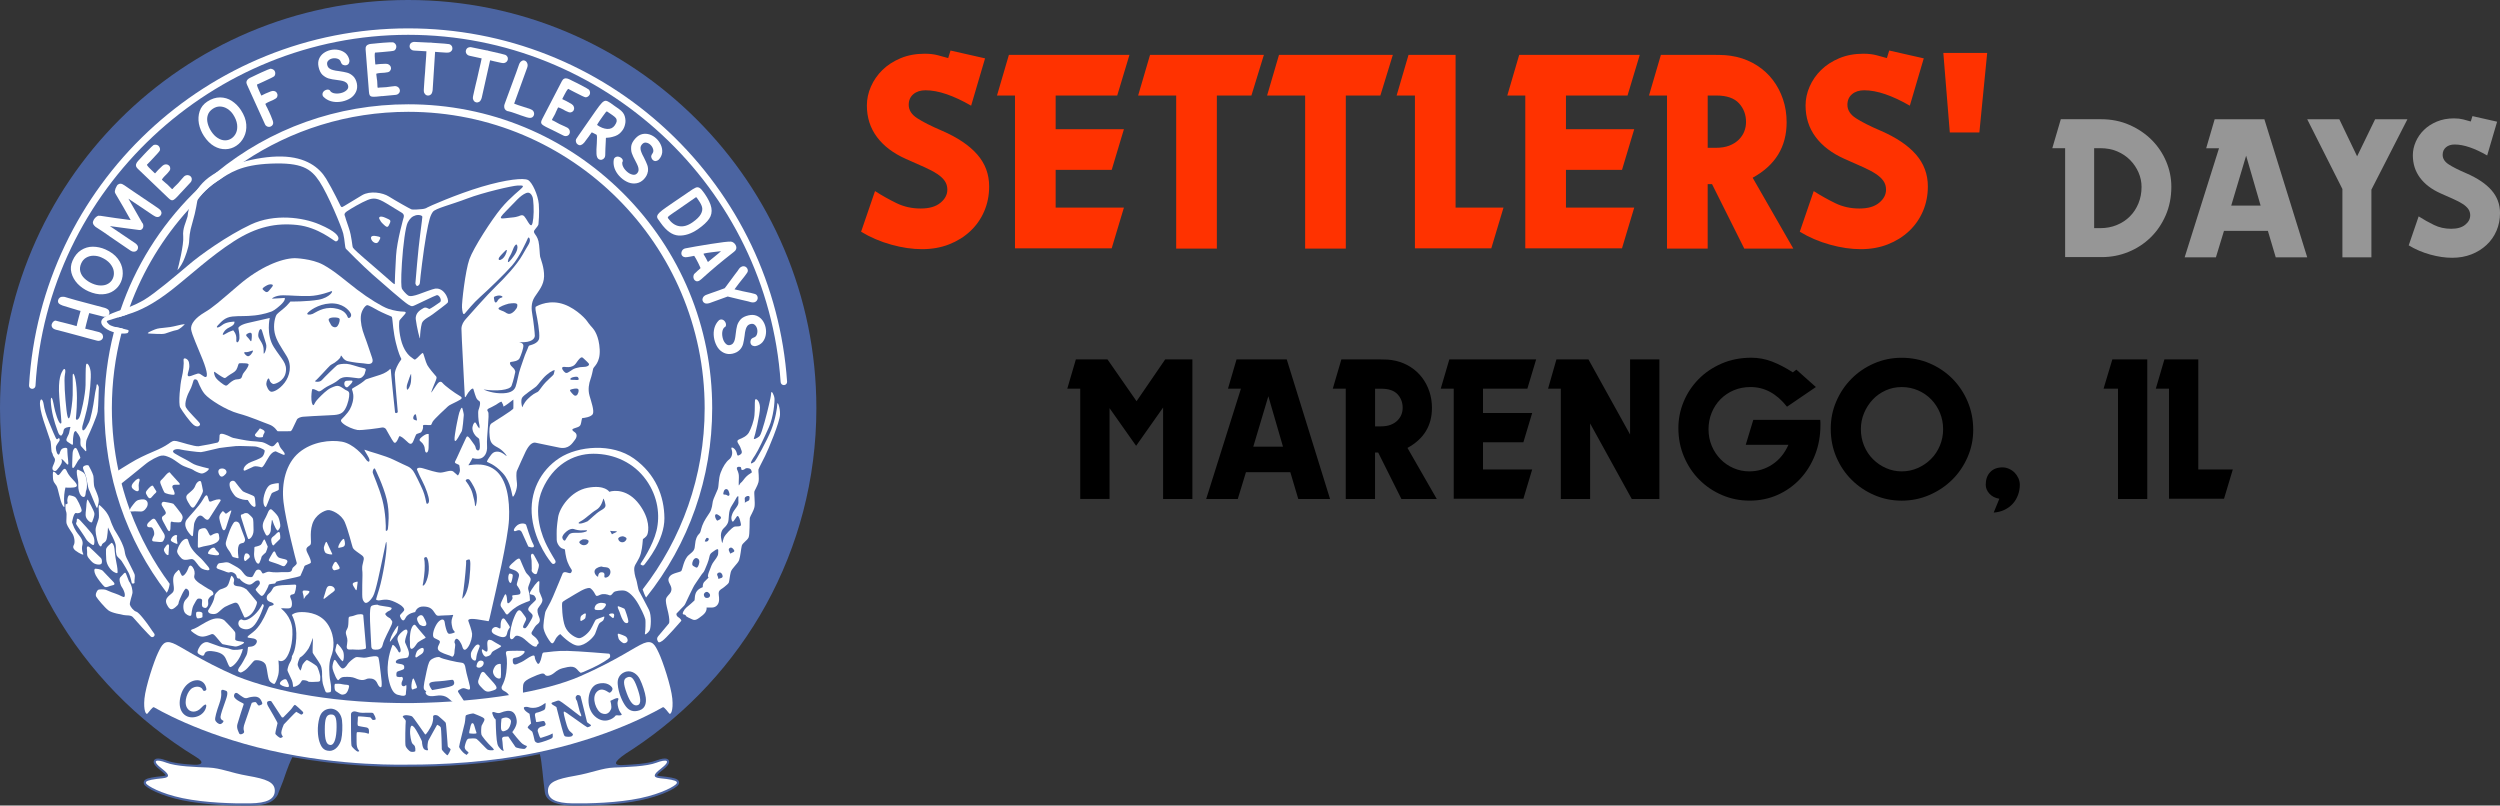 <?xml version="1.0" encoding="UTF-8"?>
<svg id="Layer_1" data-name="Layer 1" xmlns="http://www.w3.org/2000/svg" viewBox="0 0 1132.18 364.81">
  <rect x="0" y="0" width="1132.18" height="364.81" fill="#333333" stroke="none"/>
  <g>
    <path d="M446.11,26.42l-6.31,21.44c-3.95-2.28-7.65-4.01-11.11-5.2-3.46-1.18-6.64-1.78-9.54-1.78-2.28,0-4.12,.59-5.52,1.78-1.4,1.18-2.1,2.79-2.1,4.8,0,2.37,1.27,4.39,3.81,6.05,2.54,1.67,6.27,3.55,11.18,5.66,7.1,3.07,12.45,6.67,16.05,10.79,3.59,4.12,5.39,8.94,5.39,14.47,0,4.03-.75,7.78-2.24,11.25-1.49,3.46-3.6,6.47-6.31,9.01-2.72,2.54-5.92,4.54-9.6,5.98s-7.76,2.17-12.23,2.17-9.03-.68-13.94-2.04c-4.91-1.36-9.47-3.31-13.68-5.85l6.31-18.41c3.16,2.02,6.4,3.84,9.73,5.46,3.33,1.62,6.97,2.43,10.92,2.43s6.84-.85,8.94-2.56,3.16-3.7,3.16-5.98c0-1.49-.39-2.81-1.18-3.95-.79-1.14-1.95-2.21-3.49-3.22-1.54-1.01-3.49-2.04-5.85-3.09s-5.13-2.28-8.29-3.68c-5.7-2.54-10.06-5.85-13.09-9.93s-4.54-8.83-4.54-14.27c0-2.89,.61-5.74,1.84-8.55,1.23-2.81,2.96-5.3,5.2-7.5,2.24-2.19,4.98-3.97,8.22-5.33,3.24-1.36,6.88-2.04,10.92-2.04,2.19,0,4.14,.22,5.85,.66,1.71,.44,3.31,.88,4.8,1.31l1.05-3.42,15.65,3.55Z" fill="#ff3200"/>
    <path d="M503.46,76.93l5.53-18.41h-30.91v-15.26h27.88l5.54-18.41h-54.6l-5.39,18.41h8.15V112.45h43.8l5.53-18.42h-30.91v-17.1h25.38Z" fill="#ff3200"/>
    <path d="M520.82,24.85l-5.39,18.41h17.23V112.58h18.42V43.26h15.65l5.65-18.41h-51.56Z" fill="#ff3200"/>
    <path d="M579.22,24.85l-5.39,18.41h17.23V112.58h18.42V43.26h15.65l5.65-18.41h-51.56Z" fill="#ff3200"/>
    <path d="M675.37,112.45h-34.59V43.26h-8.29l5.39-18.41h21.31V94.03h21.7l-5.52,18.42Z" fill="#ff3200"/>
    <path d="M734.56,76.93l5.53-18.41h-30.91v-15.26h27.88l5.54-18.41h-54.6l-5.39,18.41h8.15V112.45h43.8l5.53-18.42h-30.91v-17.1h25.38Z" fill="#ff3200"/>
    <path d="M812.16,112.58h-22.23l-14.6-29.2h-1.97v29.2h-18.42V43.26h-8.16l5.39-18.41h23.81c2.02,0,3.77,.05,5.26,.13,1.49,.09,3.24,.35,5.26,.79,3.33,.79,6.4,2.08,9.21,3.88,2.81,1.8,5.2,3.99,7.17,6.58,1.97,2.59,3.51,5.5,4.6,8.75,1.1,3.25,1.64,6.71,1.64,10.39,0,11.14-5.13,19.51-15.39,25.12l18.41,32.09Zm-38.8-45.64h3.68c2.37,0,4.41-.33,6.12-.99,1.71-.66,3.13-1.56,4.28-2.7s1.97-2.39,2.5-3.75c.53-1.36,.79-2.78,.79-4.27,0-3.33-1.08-6.16-3.22-8.48-2.15-2.32-5.55-3.49-10.19-3.49h-3.95v23.68Z" fill="#ff3200"/>
    <path d="M871.22,26.42l-6.31,21.44c-3.95-2.28-7.65-4.01-11.11-5.2-3.47-1.18-6.64-1.78-9.54-1.78-2.28,0-4.12,.59-5.52,1.78-1.4,1.18-2.1,2.79-2.1,4.8,0,2.37,1.27,4.39,3.81,6.05,2.54,1.67,6.27,3.55,11.18,5.66,7.1,3.07,12.45,6.67,16.05,10.79,3.59,4.12,5.39,8.94,5.39,14.47,0,4.03-.75,7.78-2.24,11.25-1.49,3.46-3.6,6.47-6.31,9.01-2.72,2.54-5.92,4.54-9.6,5.98-3.68,1.45-7.76,2.17-12.23,2.17s-9.03-.68-13.94-2.04c-4.91-1.36-9.47-3.31-13.68-5.85l6.31-18.41c3.16,2.02,6.4,3.84,9.73,5.46,3.33,1.62,6.97,2.43,10.92,2.43s6.84-.85,8.94-2.56,3.16-3.7,3.16-5.98c0-1.49-.39-2.81-1.18-3.95-.79-1.14-1.95-2.21-3.49-3.22-1.54-1.01-3.49-2.04-5.85-3.09-2.37-1.05-5.13-2.28-8.29-3.68-5.7-2.54-10.06-5.85-13.09-9.93s-4.54-8.83-4.54-14.27c0-2.89,.61-5.74,1.84-8.55,1.23-2.81,2.96-5.3,5.2-7.5,2.24-2.19,4.98-3.97,8.22-5.33,3.24-1.36,6.88-2.04,10.92-2.04,2.19,0,4.14,.22,5.85,.66,1.71,.44,3.31,.88,4.8,1.31l1.05-3.42,15.65,3.55Z" fill="#ff3200"/>
    <polygon points="880.08 23.97 899.94 23.97 896.4 59.98 883.01 59.98 880.08 23.97" fill="#ff3200"/>
  </g>
  <g>
    <path d="M935.24,116.45v-49.33h-5.81l3.85-13.13h18.19c4.69,0,8.99,.86,12.89,2.58,3.91,1.72,7.27,3.99,10.08,6.8,2.81,2.81,5,6.07,6.56,9.75,1.56,3.69,2.34,7.5,2.34,11.44,0,4.69-.84,8.99-2.53,12.89-1.69,3.91-3.97,7.27-6.85,10.08-2.88,2.81-6.22,5-10.03,6.56-3.81,1.56-7.82,2.34-12,2.34h-16.69Zm13.13-13.13h2.81c2.69,0,5.17-.47,7.46-1.41,2.28-.94,4.25-2.23,5.91-3.89,1.66-1.66,2.95-3.63,3.89-5.91,.94-2.28,1.41-4.77,1.41-7.46,0-2.25-.45-4.42-1.36-6.52-.91-2.09-2.17-3.97-3.8-5.63-1.63-1.66-3.58-2.97-5.86-3.94-2.28-.97-4.83-1.45-7.64-1.45h-2.81v36.2Z" fill="#969696"/>
    <path d="M1044.87,116.55h-14.25l-3.56-12h-19.88l-3.66,12h-14.16l15.57-49.42h-5.81l3.84-13.13h22.51l19.41,62.55Zm-21.1-23.45l-6.56-22.6-6.75,22.6h13.32Z" fill="#969696"/>
    <path d="M1073.94,85.88v30.67h-13.13v-30.95l-15.94-31.6h14.54l8.06,16.79,8.16-16.79h14.63l-16.32,31.89Z" fill="#969696"/>
    <path d="M1130.87,55.12l-4.5,15.29c-2.81-1.63-5.46-2.86-7.92-3.7-2.47-.84-4.74-1.27-6.8-1.27-1.63,0-2.94,.42-3.94,1.27-1,.84-1.5,1.99-1.5,3.42,0,1.69,.91,3.13,2.72,4.31,1.81,1.19,4.47,2.53,7.97,4.03,5.06,2.19,8.88,4.75,11.44,7.69,2.56,2.94,3.85,6.38,3.85,10.32,0,2.88-.53,5.55-1.59,8.02-1.06,2.47-2.56,4.61-4.5,6.42-1.94,1.81-4.22,3.24-6.85,4.27-2.63,1.03-5.53,1.55-8.72,1.55s-6.44-.48-9.94-1.45c-3.5-.97-6.75-2.36-9.75-4.17l4.5-13.13c2.25,1.44,4.56,2.74,6.94,3.89,2.37,1.16,4.97,1.73,7.78,1.73s4.88-.61,6.38-1.83,2.25-2.64,2.25-4.27c0-1.06-.28-2-.84-2.81-.56-.81-1.39-1.58-2.49-2.3-1.09-.72-2.49-1.45-4.17-2.2-1.69-.75-3.66-1.63-5.91-2.63-4.06-1.81-7.17-4.17-9.33-7.08s-3.24-6.3-3.24-10.18c0-2.06,.44-4.09,1.31-6.1,.87-2,2.11-3.78,3.7-5.35,1.59-1.56,3.55-2.83,5.86-3.8,2.31-.97,4.91-1.45,7.78-1.45,1.56,0,2.95,.16,4.17,.47,1.22,.31,2.36,.63,3.42,.94l.75-2.44,11.16,2.53Z" fill="#969696"/>
  </g>
  <g>
    <path d="M540,162.77v63.2h-13.27v-41.41l-12.22,17.34-12.03-17.06v41.12h-13.27v-49.94h-5.87l3.89-13.27h14.31l13.17,18.95,12.98-18.95h12.32Z"/>
    <path d="M602.35,225.97h-14.4l-3.6-12.13h-20.09l-3.7,12.13h-14.31l15.73-49.94h-5.87l3.88-13.27h22.74l19.61,63.2Zm-21.32-23.69l-6.63-22.84-6.82,22.84h13.46Z"/>
    <path d="M650.67,225.97h-16.01l-10.52-21.04h-1.42v21.04h-13.27v-49.94h-5.87l3.89-13.27h17.15c1.45,0,2.72,.03,3.79,.09,1.07,.06,2.34,.25,3.79,.57,2.4,.57,4.61,1.5,6.63,2.8,2.02,1.3,3.74,2.88,5.16,4.74,1.42,1.86,2.53,3.96,3.32,6.3,.79,2.34,1.18,4.83,1.18,7.49,0,8.02-3.69,14.06-11.09,18.1l13.27,23.12Zm-27.95-32.88h2.65c1.71,0,3.17-.24,4.41-.71,1.23-.47,2.26-1.12,3.08-1.94s1.42-1.72,1.8-2.7c.38-.98,.57-2,.57-3.08,0-2.4-.78-4.44-2.32-6.11-1.55-1.67-4-2.51-7.34-2.51h-2.84v17.06Z"/>
    <path d="M689.9,200.29l3.98-13.26h-22.27v-11h20.09l3.98-13.26h-39.32l-3.89,13.26h5.88v49.84h31.55l3.98-13.26h-22.27v-12.32h18.29Z"/>
    <path d="M751.49,162.77v63.2h-12.51l-18.86-34.21v34.21h-13.27v-49.94h-5.78l3.79-13.27h14.5l18.86,34.02v-34.02h13.27Z"/>
    <path d="M822.36,175.28l-13.08,8.91c-4.68-5.94-10.17-8.91-16.49-8.91-2.78,0-5.32,.49-7.63,1.47-2.31,.98-4.31,2.34-6.02,4.07-1.71,1.74-3.03,3.78-3.98,6.11-.95,2.34-1.42,4.83-1.42,7.49s.49,5.23,1.47,7.53c.98,2.31,2.31,4.31,3.98,6.02,1.67,1.71,3.63,3.05,5.87,4.03,2.24,.98,4.63,1.47,7.15,1.47,3.79,0,7.26-1.04,10.42-3.13,3.16-2.08,5.59-5.05,7.3-8.91h-19.33l3.41-11.28h30.32c.06,.51,.09,.9,.09,1.18v1.18c0,4.87-.82,9.38-2.46,13.55-1.64,4.17-3.9,7.79-6.77,10.85-2.88,3.06-6.25,5.46-10.14,7.2-3.89,1.74-8.1,2.61-12.65,2.61s-8.59-.84-12.51-2.51c-3.92-1.67-7.34-3.98-10.28-6.92-2.94-2.94-5.26-6.41-6.96-10.42-1.71-4.01-2.56-8.35-2.56-13.03,0-4.11,.79-8.07,2.37-11.89,1.58-3.82,3.82-7.22,6.73-10.19,2.9-2.97,6.4-5.34,10.47-7.11,4.07-1.77,8.58-2.65,13.5-2.65,3.22,0,6.35,.58,9.38,1.75,3.03,1.17,6.16,2.8,9.38,4.88l1.61-1.23,8.81,7.86Z"/>
    <path d="M893.62,194.61c0,4.36-.85,8.5-2.56,12.41-1.71,3.92-4.03,7.33-6.96,10.23-2.94,2.91-6.38,5.21-10.33,6.92-3.95,1.71-8.13,2.56-12.56,2.56s-8.48-.84-12.37-2.51c-3.88-1.67-7.3-3.96-10.23-6.87-2.94-2.9-5.26-6.33-6.96-10.28-1.71-3.95-2.56-8.23-2.56-12.84s.84-8.58,2.51-12.46c1.67-3.89,3.96-7.3,6.87-10.23,2.9-2.94,6.32-5.26,10.23-6.96,3.92-1.71,8.09-2.56,12.51-2.56s8.8,.85,12.74,2.56c3.95,1.71,7.37,4.03,10.28,6.96,2.9,2.94,5.2,6.38,6.87,10.33,1.67,3.95,2.51,8.2,2.51,12.74Zm-13.64-.28c0-2.59-.47-5.04-1.42-7.34-.95-2.31-2.26-4.33-3.93-6.06-1.67-1.74-3.66-3.11-5.97-4.12-2.31-1.01-4.78-1.52-7.44-1.52s-5.01,.51-7.25,1.52c-2.24,1.01-4.19,2.38-5.83,4.12-1.64,1.74-2.95,3.76-3.93,6.06-.98,2.31-1.47,4.75-1.47,7.34,0,2.72,.49,5.24,1.47,7.58,.98,2.34,2.32,4.36,4.03,6.06s3.68,3.05,5.92,4.03c2.24,.98,4.6,1.47,7.06,1.47,2.59,0,5.02-.51,7.3-1.52,2.27-1.01,4.26-2.37,5.97-4.07s3.05-3.73,4.03-6.06c.98-2.34,1.47-4.83,1.47-7.49Z"/>
    <path d="M905.44,225.87c-1.9-.32-3.4-1.09-4.5-2.32-1.11-1.23-1.66-2.57-1.66-4.03,0-2.4,.68-4.31,2.04-5.73,1.36-1.42,3.21-2.13,5.54-2.13,1.01,0,2,.22,2.98,.66,.98,.44,1.82,1.01,2.51,1.71,.69,.7,1.26,1.53,1.71,2.51,.44,.98,.66,1.98,.66,2.98,0,1.58-.27,3.11-.81,4.6-.54,1.48-1.31,2.8-2.32,3.93-1.01,1.14-2.26,2.07-3.74,2.8-1.49,.73-3.14,1.15-4.97,1.28l2.56-6.25Z"/>
    <path d="M972.45,225.97h-13.27v-49.94h-6.54l3.98-13.27h15.82v63.2Z"/>
    <path d="M1007.2,225.87h-24.92v-49.84h-5.97l3.89-13.27h15.35v49.84h15.63l-3.98,13.27Z"/>
  </g>
  <g>
    <path d="M283.54,341.19c1-.63,2-1.28,2.99-1.93,.02-.01,.03-.02,.05-.03,50.08-33.08,83.13-89.86,83.13-154.37C369.71,82.77,286.95,0,184.86,0S0,82.77,0,184.86c0,66.91,35.56,125.52,88.8,157.96h-.01c3.81,2.25,2.85,3.66-.75,3.52-.21-.01-.42-.02-.64-.04-.16,0-.29-.02-.41-.02-4.27-.27-8.65-.75-11.43-1.83-.93-.36-2.7-.95-4.02-.95s-1.75,.66-1.88,1.05c-.38,1.1,.58,2.41,3.31,4.52,1.57,1.21,2,1.84,2.12,2.07-.47,.25-1.9,.39-2.79,.48-.53,.05-1.07,.11-1.58,.18-3.29,.47-4.95,.88-5.48,1.95-.23,.46-.21,.99,.06,1.49,.91,1.65,7.56,5.15,17.23,7.18,9.94,2.08,21.87,2.39,28.09,2.39,.95,0,1.85,0,2.69-.02,4.61-.07,9.9-.31,12.44-4.82,.53-1.43,1.66-4.26,2.46-6.27,.75-1.89,1.85-6.03,4.2-10.82,20.71,3.77,39.05,4.39,48.92,4.39,1.88,0,3.29-.02,4.19-.04,.4,0,.7-.01,.88-.01h.12c11.76,0,34.47-.77,57.94-5.72,.98,3.14,1.43,11.5,2.28,17.28,.65,5.09,7.64,5.93,12.58,6.01,.84,.01,1.73,.02,2.68,.02,6.23,0,18.15-.31,28.09-2.39,9.66-2.02,16.32-5.52,17.23-7.18,.28-.5,.3-1.03,.06-1.49-.53-1.07-2.19-1.48-5.48-1.95-.51-.07-1.05-.12-1.58-.18-.89-.09-2.32-.23-2.79-.48,.12-.23,.55-.86,2.12-2.07,2.73-2.11,3.69-3.42,3.31-4.52-.13-.39-.55-1.05-1.88-1.05s-3.09,.6-4.02,.95c-3.73,1.43-10.28,1.82-15.63,2.04-3.17,.04-4.05-1.1,2.11-5.3Z" fill="#4b64a1"/>
    <g>
      <g>
        <path d="M54.62,140.46c-.52,.17-6.52,2.17-8.09,3.83s-.43,3.83,3.13,5.48,7.44,1.33,7.97,1.12,.96-1.38,.21-1.49-2.39-.69-3.72-.9-3.99-.85-4.73-1.59-1.59-1.49-.48-1.75,3.93-1.28,9.2-2.87,11.59-4.68,19.72-11.06c8.13-6.38,17.65-15.26,28.07-21.95s19.19-8.4,28.7-7.39c9.51,1.01,16.58,7.23,17.33,7.39s1.44-.58,1.33-1.49-1.01-2.92-8.61-6.17-20.41-4.94-31.04,.05-22.96,13.77-28.38,18.44c-5.84,4.95-15.08,12.76-19.86,15.63s-10.74,4.72-10.74,4.72Z" fill="#fff"/>
        <path d="M242.53,138.97s4.6-2.97,10.74-1.74,11.46,6.55,12.59,8.19,1.94,2.46,2.56,3.17,2.87,3.58,3.17,9.72-2.76,7.67-2.97,8.7-.61,3.07-1.23,4.81-1.23,4.5-.41,7.37,2.15,6.65,1.53,8.19-4.3,1.94-4.71,1.94-.41,1.64-.82,2.87-1.74,1.33-3.07,1.84-.61,1.02,.41,1.74,1.13,2.05,0,3.48-2.66,4.3-6.96,3.48c-4.3-.82-8.6-1.84-10.85-2.25s-3.89,2.97-4.4,3.89-3.58,7.88-3.99,8.8-.31,3.27,0,5.73-1.48,6.43-1.91,5.99-.7-6.46-4.54-10.64-6.81-4.8-7.07-5.06,.52-1.48,1.75-3.14,2.53-1.57,3.4-1.48,2.09,.7,3.32,1.75-.96-2.27-3.66-3.66-3.4-2.36-3.66-5.06-.17-5.06,.7-5.76,9.95-6.11,10.03-6.89,0-4,0-4c0,0-4.62,3.74-4.54,3.04s-.55-1.37-.71-1.92-1.65,.63-2.83,1.34-2.12,1.1-2.75,1.42-1.42,.63-.63,1.65-.75,11.56-.46,15.26c.3,3.7-1.47,5.53-3.08,5.92s-3.52-.19-3.52-.19c0,0-1.33,2.57-1.81,3.14s6.54-1.98,11.99,2.19c5.45,4.17,6.76,13.42,6.38,22.27s-6.3,33.84-7.57,39.52-1.47,6.73-1.79,6.73-1.37-.32-5.05-.84-4.28,.11-3.98,.84,1.56,4.42,1.67,5.68-.52,4.1-1.73,5.89-2.16,1.89-2.69,0-2-3.89-2.74-3.58-1.05,1.47-.63,2.1-.27,3.16-.19,3.89-.55,2.53-1.28,2-3.05-.95-4.94-2-1.47-2.21-.63-3.79-.53-1.58-2.21-2.53,.21-5.58,1.58-7.15,2.84-1.79,3.05,0,.84,3.89,1.26,4.63,1.05,.74,2.63,.21,0-.53-.42-2.42-.63-2.84,0-4.63,.84-.95-2.84-.95-3.89,.84-5.05-.95-2-2.95-5.16-3.05c-3.16-.11-3.79,2.53-3.79,2.53,0,0-3.37,.42-4.42,2.74s-2.1,.11-2.42-.74,.74-1.26,1.68-2.53-1.68-3.16-5.16-4.52-5.79,.11-6.73-.32-.95,.63,.74-5.05,3.47-16.52,3.37-19.99-.53,.11-1.68,5.37-3.16,15.78-4.52,17.99-2.95,3.47-3.79,2.63-1.05-1.68-1.05-3.58,0-6.52,.11-8.73-.53-2.74,.21-5.47,.53-2.84-1.58-4.31-2.74-2-3.05-2.74-2-7.79-3.58-11.47-6.1-5.68-7.68-5.47-5.68,2-7.05,6.42-.11,8.31-.84,9.26-2.74,1.05-1.37,3.68,1.58,3.58,1.58,4.31-2.84,1.16-2.95,1.79-1.57,3.67-1.78,4.27-10.67,2.33-11,2.73-.2,.66-.66,.8-2.72,.13-2.72,.66-1.59,3.52-2.06,4.11-.93,1.13-1.59,.6-2.26-2.19-2.26-2.65,2.12-2.12,1.92-3.05-.27-1.13-1.13-1.06-1.26,.73-2.46,1.53-2.65,.07-3.91-.73-1.66-1.66-1.66-1.66c0,0-1.19,.27-1.39-1s-2.12-2.26-3.05-1.86-1.86-.4-4.05-1.06c-2.19-.66-2.26-.93-1.66-2.12s1.06-.86,2.59-1.13,2.12-.4,3.38,.33,2.39,1.26,3.19,1.79,1.39,.8,2.46,2.26,1.73,1.92,2.46,1.99,1.66,.46,2.12-.4,.66-1.33,1.19-2.19,1.99-1,2.59,.2,.66,1,2.06,.4,1.53-.2,3.38-.07,1.86,0,3.85-.07,3.98,.33,4.45-.73,.07-.93,1-1.73,1.46-1.33,1.26-1.79-4.98-18.91-5.97-27.47c-1-8.56,1.06-17.45,7.03-22.43,5.97-4.98,14.27-5.84,19.44-4.91,5.18,.93,9.69,6.24,10.62,7.7s1.66,1.59,1.79,1.06,.2-.8-1.06-2.92-1.59-2.52-.46-1.99,8.76,2.46,12.47,4.31,5.42,2.52,6.63,3.12,1.67,1.33,2.2,1.86,3.58,6.77,4.51,9.02,1.39,5.04,1.53,5.64,1.26,.4,1.19-1.26-1.33-5.44-3.12-8.89-1.92-4.25-2.26-4.84,.33-1.46,2.72-.73,6.1,1.92,7.83,1.92,4.64-1.39,5.77-.53,1.79,1.66,2.06,1.79,.93-1.33,1-2.12-.33-2.59-.33-2.59c0,0-.66-.27-1.53-.73s-.13-1.06,.46-2.46,3.72-8.03,4.25-9.22,1.26-.2,2.46,1.53,1.66,2.06,1.86,3.19,1.39,1.59,1.73,.46,0-3.58-.13-4.31-1-.8-1.86-1.92-1.46-2.46-1.19-3.85,1.06-2.65,1.59-1.53,1.13,1.92,1.39,2.19,.27-1.19,0-2.06-.66-5.24-.27-6.24,.86-2.65,.66-3.45-.53-.46-1.26-1.33-1.39-3.65-1.73-4.64-2.26,1.26-2.99,2.65-.93,1.19-.93,.13-1.55-28.24-1.49-30.16,1.09-3.32,1.92-4.28,9.82-11.14,13.7-14.87c3.88-3.72,9.51-9.73,12.07-14.3s2.76-4.46,3.19-5.74-.37-2.76-.8-1.75-3.72,8.45-7.18,12.39-11.16,11.32-14.35,14.14-6.17,6.59-7.02,7.55-1.12-.8-1.28-2.71,1.49-16.64,3.35-21.85,10.15-18.02,14.35-23.07,8.88-8.5,9.57-9.36,.43-1.06-2.07-.96-15.63,3.14-22.86,5.9c-7.23,2.76-14.4,4.46-15.52,6.01s-1.75,3.4-3.03,10.58c-1.28,7.18-2.76,19.77-2.82,21.26s-1.06,1.75-1.33,1.75-.74-.9-.74-1.22,1.33-16.16,2.13-21.85,.9-7.55,1.01-8.19-1.49-1.17-3.03-.74-2.66,1.44-3.61,3.3-2.07,9.99-2.6,18.23-.27,11-.05,11.59,1.93,2.6,2.88,3.19,3.02,.05,4.78-.58,6.33-2.39,7.49-2.55,2.87,.21,4.25,1.97,1.7,3.56,1.49,4.2-5.85,4.57-6.91,5.47-4.36,2.29-4.89,4.04-.85,5.21-.85,6.64-1.54-5.21-1.91-8.35,2.45-4.52,3.51-5.16,2.29,.37,2.6,.43,3.77-2.29,4.84-3.08-.37-3.46-1.44-3.19-8.29,3.88-9.67,4.46-1.42,.9-3.29-.21-11.17-9.25-16.06-13.55-11.59-11.16-12.12-11.69-.48-3.83-1.22-6.86-6.86-17.7-10.79-23.65c-3.93-5.95-8.24-8.61-21.9-8.08-13.66,.53-18.6,4.15-24.34,7.92s-8.88,8.24-8.98,8.45-.69,5.05-2.23,10.1c-1.54,5.05-1.38,6.8-1.59,9.2s-1.73,6.58-2.64,8.57-2.88,4.66-2.56,3.7,2.92-11.37,2.55-14.99,1.28-6.38,1.97-9.04c0,0,.64-9.81,8.16-16.45,7.52-6.64,23.31-10.89,34.42-10.67,11.11,.22,17.1,5.01,20.15,10.02s6.42,12.15,6.61,12.45,.35,.45,.64,.45,5.51-3.32,9.08-5.41,9.27-1.19,12.1,.6,9.42,5.51,10.17,5.8,3.87,0,4.91-.1,1.88-.4,2.23-.69,13.34-6.05,24.7-9.42c11.36-3.37,19.04-4.07,20.98-3.07s4.56,6.84,4.91,10.91-.1,8.68-.15,9.13-.79,1.49-1.54,2.33-.55,1.29-.2,1.88,1.24,1.49,1.74,3.47,.54,6.15,.76,7.06,1.89,4.88,1.78,8.89-2.47,6.54-4.25,9.29-1.49,5.74-1.03,8.26,1.09,8.2,1.09,9.29-1.05,3.3-6.96,2.94c-.42,.07,1.62,.14,1.76,1.41s-1.06,4.5-1.69,5.84-2.89,1.55-3.87,1.69-.42,1.55,.7,2.46,1.2,1.9,1.2,2.11-.91,4.29-1.69,6.26-6.9,2.53-12.46,1.69c-.84-.21,2.82,1.55,7.25,1.69s6.33-1.06,7.04-2.96,1.34-6.12,2.18-8.38,1.9-5.84,2.74-7.6,.84-2.46,1.27-2.67,4.15-.81,4.5-3.34-.91-9.26-1.4-11.44-.2-2.75-.2-2.75Z" fill="#fff"/>
        <path d="M133.34,116.92c-6.08,.15-15.65,4.03-24.99,12-9.34,7.98-11.7,10.18-15.8,12.61s-6.3,5.24-6,7.6,3.04,8.2,5.24,13.75,2.66,8.89,.53,7.6-1.82-1.75-4.18-.84-3.65,1.44-2.96-.91,.68-2.96,.38-4.63-2.66-2.51-2.43-1.06-.15,5.32-.84,8.05-1.6,11.77-.68,13.44,4.33,6.46,6.08,7.9,3.34,.3,2.81-.68-5.39-5.47-6.3-7.29,.84-6.08,1.75-7.67,1.37-3.57,1.67-4.41,1.22-.68,1.67-.23,1.37,3.87,3.42,6.3,9.65,7.29,15.27,8.81,11.17,4.03,13.82,4.94,3.65,2.98,3.88,3.08,5.42,0,5.84,0,.98-1.03,1.08-1.36,1.49-3,1.84-3.85,1.98-1.27,2.75-1.34,7.42-.49,11.51-.64,6.14-.28,7.56-2.75,1.97-5.6,1.92-6.95-1.03-1.41-1.78-1.84-1.78-1.35-2.81-1.68-1.95,0-3.73,.81-4.11,3.14-5.52,4.6-1.73,2.16-2.11,2.92-1.03-.05-1.19-2.06,.16-4.22,.32-4.76,1.78,.22,2.7,.76,2.22-1.08,3.95-2,3.97-1.89,5.26-3.08,2.75-1.3,3.88-1.3,3.89,.43,5.03,.54,1.68-.27,2.43-1.14,.54-1.24,.97-2.33-.87-1.08-2.81-1.57-3.79-1.3-5.62-1.46-3.89,.16-4.49,.59-5.9,5.57-6.92,6.76-3.68,.7-2.97,.32,6.11-6.44,6.76-6.98,1.73-.97,2.11-1.3,2.49-1.73,2.65-2.81,.7,.65,1.68,1.41,.97,.7,3.73,1.19,4.33,.43,6.27,.76,3.41-.27,2.54-2.7-2.16-6.6-3.41-9.84-1.89-6.38-1.68-9.03,2.11-4.98,2.87-4.98,3.3,1.51,4.98,2.43,5.79,2.65,6.06,2.76,.32,1.14,.38,1.51,.43,5.68,1.57,10.33,2.06,6.49,2.38,7.08-.27,.67-1.3,2.56-1.59,3.39-1.59,4.76,1.33,16.29,1.37,16.85-1.11,.9-1.24,.21-1.5-14.62-1.67-16.38-.17-3.77-.64-3.13-2.32,1.89-4.33,2.53-5.62,1.76-6.3,2.02-.43,.39-2.44,1.8-4.03,2.27-4.12,2.66,.81,1.67,.6,4.12-1.24,4.89-2.44,6.39-1.89,2.19-2.49,2.79-1.24,1.07,.39,2.4,4.59,2.53,6.39,2.83,10.5-.94,11.15-1.11,1.54,.3,1.8,.73,2.79,5.06,3.47,5.87,1.37,0,2.02-1.46,.46-1.46,1.48-.9,2.08,1.72,3.2,2.68,1.8,.28,2.27-.88,1.11-2.79,1.33-3,1.46-.51,1.97-.77,1.24-1.89,1.03-2.74,.56-.77,2.36-.64,1.24-.13,1.97-1.46,6.3-6.35,6.99-7.03,2.14-1.16,4.12-2.23,3-1.5,.99-2.62-6.56-4.46-7.55-5.7-1.97-.3-2.92,1.11-.26,.34-1.76,2.62,.99-3.26,1.59-4.85,.39-1.67-.26-2.36-2.83-3.3-3.6-4.67-1.63-5.19-1.97-5.4-1.03,.69-2.49,2.1-1.29,.77-2.66-.13-3.69-3.34-4.85-8.28c-1.16-4.93-.73-8.06-.64-8.4s2.23-2.53,2.62-3.09,.39-.99-.86-.99-4.12-.34-6.86-1.29-8.79-4.63-14.06-8.66c-5.27-4.03-10.16-8.45-15.39-11.28s-12.96-2.98-12.96-2.98Z" fill="#fff"/>
        <path d="M157.12,172.42c2.01-.07,2.75-.28,2.43,.52s-1.01,1.22-1.79,2.09-1.51,.05-1.74-.6-.18-1.97,1.1-2.01Z" fill="#fff"/>
        <path d="M83.33,147.19s-1.98,2.08-3.33,2.29-3.8,1.13-5.21,1.58-5.78,.02-7.08,0-.99-.38,1.15-1.32,2.66-1.04,5-1.25,3.9-.42,6.56-1.09,3.8-.73,2.92-.21Z" fill="#fff"/>
        <path d="M275.95,222.74s-1.92-3.3-9.75-1.85c-7.83,1.44-12.85,9.21-13.46,13.4s-.55,5.08-.62,5.7,0,2.47,0,4.4,1.65,3.78,2.47,3.98,1.24,.48,1.24,.48c0,0,.27,3.3,1.24,5.77s1.92,3.3,1.92,3.71-.27,1.31-.96,1.24-1.51-.48-2.2-.48-1.1,.62-1.1,.82-3.02,7.14-4.33,10.37-3.3,6.05-3.5,7.14-1.1,5.77-.69,7.42,1.17,3.16,2.4,5.01,1.72,2.13,2.75,0,2.4-2.68,2.4-2.68c0,0,4.88,5.22,8.11,5.22s7.11-3.87,7.7-5.51,1.39-3.93,1.83-4.52,1.58-.99,1.83-1.49,.84-1.92,.15-1.61-2.94,1.02-3.44,1.33-1.27,2.48-2.45,4.4-3.71,3.93-5.11,4.02-5.14-1.95-6.47-5.26-1.55-10.13-1.28-10.84,1.68-1.25,5.97-3.91c4.29-2.66,5.7-2.77,6.4-2.71s1.9,1.52,2.5,2.77,.98,.87,2.39,.27,3.17-.16,4.05,.22,1.37-.76,2.02-1.36,3.64-1.03,5.1-.65,3.91,2.17,6.3,6.51c2.39,4.34,2.82,6.13,2.93,6.62s.05,5.21-.22,6.24,1.52-.33,2.12-1.41,.98-6.78-.27-9.28-3.85-7.38-4.45-8.47-.98-4.45-1.36-5.37-1.14-3.85-.81-5.48,2.12-3.26,2.93-6.3,.81-5.97,.92-6.35,1.52-.81,2.06-2.28,1.3-6.89-3.74-13.62-11.16-6.43-13.53-5.63Z" fill="#fff"/>
        <path d="M290.54,254.61s5.11-7.41,6.77-14.24,.77-15.39-4.73-23.06c-5.49-7.66-14.31-11.82-23.82-11.82s-18.33,5.37-23.06,16.03c-4.73,10.67,.06,21.91,2.04,25.74,1.98,3.83,3.07,5.37,3.7,6.52s-.64,1.98-1.34,1.47-7.73-9.26-9.13-20.76c-1.41-11.5,3.83-21.46,12.33-27.02,8.5-5.56,23.89-6.9,33.79,.19,9.9,7.09,13.73,17.12,13.8,27.02,.06,9.9-7.98,19.6-8.81,20.72s-1.21,.61-1.79,.36,.26-1.15,.26-1.15Z" fill="#fff"/>
        <path d="M280.3,274.64s2.16,.8,2.49,1.06,1.78,4.78,1.78,5.58-.47,1.14-1.31,.8-1.61-1.9-2.16-3.43-.47-1.52-.97-2.58-.58-1.72,.17-1.44Z" fill="#fff"/>
        <path d="M272.73,273.03c.68,.12,1.65,.08,1.69,.76s-1.31,2.33-2.03,2.41-1.52,.17-2.54,0-.51-1.52,0-2.2,1.95-1.14,2.88-.97Z" fill="#fff"/>
        <path d="M265.34,278.16c-.01,.15-.15,1.32-.26,1.72s-1.32,1.1-1.83,1.32-.48-.62-.37-1.5,.69-1.1,1.35-1.57,1.14-.37,1.1,.04Z" fill="#fff"/>
        <path d="M280.4,287.04c.17,.06,2.71,.88,3.22,1.43s.77,1.32,.55,1.94-1.3,1.13-2,.77-1.91-1.35-2.06-2.12-.86-2.44,.29-2.01Z" fill="#fff"/>
        <path d="M277.07,277.81c-1.01,.05-1.65,.46-.91,1.01s1.57,1.62,1.83,.7,.37-1.77-.91-1.71Z" fill="#fff"/>
        <path d="M262.83,304.61c-1.72-1.24-1.89-3.25-5.77-2.52s-4.61,1.47-6.19,2.73-3.46,1.68-4.09,.7-2.1-.49-6.04,1.29c-3.94,1.78-3.82,2.83-3.92,4.82s.73,4.09-2.31,4.51-3.56,.21-3.77-.73-1.36-1.99-2.31-2.41-1.68-1.26-1.05-2.41,1.57-3.36,1.89-5.98,.52-5.66,0-7.86,.31-1.89,2.2-2c1.89-.12,3.46,.01,5.35,0s0,1.9-1.68,2.63-2.94,.22-2.94,1.58,.31,2.52,2.1,1.69,1.99-.75,3.98-2.11,3.77-2.31,3.88-1.15,.42,1.78,1.15,2.94,1.57-.94,1.99-2.94,.42-1.88,1.99-1.99,4.61-.73,9.65-.63,18.88,1.26,18.88,1.26c.45,.07,.74,1.26,.26,1.83s-3.76,2.76-7.66,4.57c-3.9,1.81-5.29,2.43-5.61,2.2Z" fill="#fff"/>
        <path d="M303.09,323.14c-.64-.74-2.34-3.09-2.87-2.87-.53,.21-19.98,12.12-52.62,19.56-25.5,5.82-50.29,6.44-61.2,6.44-2.71,0-31.47,1.01-64.1-6.44-32.64-7.44-52.1-19.34-52.63-19.56-.53-.21-2.23,2.13-2.87,2.87-.64,.74-1.91-1.28-1.38-6.79,.54-5.52,4.35-16.96,6.1-20.62,1.75-3.65,2.86-6.04,6.83-4.43,3.97,1.61,12.08,7.61,28.72,14.92,19.12,7.5,45.47,12.33,79.33,12.19,32.72-.49,60.68-5.28,76.42-12.19,16.64-7.31,24.75-13.32,28.72-14.92,3.97-1.6,5.09,.78,6.83,4.43,1.75,3.66,5.57,15.1,6.1,20.62,.53,5.51-.74,7.53-1.38,6.79Z" fill="#fff"/>
        <path d="M132.17,278.49s2.38,3.88,2,10.57c-.38,6.69-2.13,7.97-2,8.3s-.25,1.77-.88,2.71-1.13,3-1.13,3.44,1.48,3.19,2.02,4.57,.42,2.31,.54,2.82,2-.31,2.75-1,.88-1.25,1.25-1.69,2.5,0,2.75,.38,3.38,.25,4.63,.13,.81-.88,.94-1.88-1.06-4.63-1.63-5.19-4.19-2.88-4.5-2.75-1.81,1.63-2.06,2.56-.5,1.75-.69,2.13-1.06-1.44-1.31-2.25,.56-2.69,.81-3.19-.13-.16,.81-.77,2.44-2.36,3.32-3.8,1.94-5.19,1.94-4.5-.25,5.82-.13,6.44,2.46,3.57,3.45,5.44,.8,4.32,.8,5.25,.19,3.32,.63,4.38,.75,2.56,1.13,2.88,1.31,.13,1.88,0,.44-1.13,.44-2.31-.44-2.88-.56-3.88-.79-6.54,.57-9.9,1.93-8.8-1.14-14.06c-3.07-5.25-8.7-6.13-12.14-6.13s-4.5,1.31-4.5,1.31Z" fill="#fff"/>
        <path d="M152.82,291.51s1.63,1.56,2.44,3.13,.44,5.25-.25,4.75-2.19-2.63-2.82-3.82-.25-1.19,0-2.69,.63-1.38,.63-1.38Z" fill="#fff"/>
        <path d="M152.26,299.43s1.5,2.46,2.44,3.14,2.19-.88,2.69-1.75,2.44-2.5,3.5-3.07,3.07,.38,5.07,0,5.07-1.13,5.44,.13,.63,4,1.06,7.38,.44,4,.38,5.25-1.13,.88-1.94-1-2.19-2.25-3.57-2.25-1.06,.31-2.5,.63-2.88-.31-4.07-.81-2.83-.63-5.04-.5-2.21,2.13-2.9,1.25-.97-1.59-1.77-3.61-.49-2.77-.11-4.27,.87-1.21,1.31-.52Z" fill="#fff"/>
        <path d="M151.85,309.69c.43-.04,2.12-.14,3.27,.2s3.05,0,2.98,.88-.75,3.18-1.96,3.59-1.56,.27-2.71-.47-1.69-.91-1.83-1.78-.24-2.38,.25-2.42Z" fill="#fff"/>
        <path d="M129.85,308c.23,.43,.95,1.76,1.02,2.64s-1.69,.47-2.98-.07-1.35-1.15-.81-1.83,2.26-1.74,2.78-.75Z" fill="#fff"/>
        <path d="M127.37,275.67s4.68,3.4,5.03,9.43-1.28,11.06-2.98,13.11-3.33,.85-3.33,.85c0,0,.5,4.25-.07,6.59s-1.42,3.82-1.63,4-.78,.11-1.98-.88-1.2-5.03-1.98-7.44-4.46-2.55-5.17-2.2-2.83,3.47-4.46,4.54-1.84,1.05-2.62,.56-.14-1.69,.57-2.54,2.13-3.47,2.83-4.89,.57-3.47,.78-3.76,2.55,.2,3.61-1.53-.28-2.37-2.55-2.58-1.49-.57,1.28-2.76,4.75-6.09,5.95-8.79,.99-2.83,2.41-3.12,1.13-1.13-.78-1.7-1.84-2.62-.64-3.61,1.49-1.7,2.06-2.69,3.13-1.28,6.49-1.35c3.36-.07,4.07-.57,3.93,.64s-.28,1.98-.64,2.98-1.56,.35-1.98,1.2,.64,1.42,.71,3.47-.71,2.27-1.7,2.34-3.66-.31-3.12,.14Z" fill="#fff"/>
        <path d="M119.4,274.57s-1.66,5.25-3.95,8.21-4.89,2.33-6.19,1.66-1.52-2.11-1.17-2.96,1.26-1.08,1.48-.9,1.66,1.03,4.57-1.21c2.92-2.24,4.44-5.25,4.62-5.65s.86,.15,.63,.85Z" fill="#fff"/>
        <path d="M111.63,266.91s4.08,4.71,4.51,5.34,.16,.87,.16,1.11-.92,3.21-2.6,4.79-2.82,1.58-2.98,1.46-1.58-3.4-2.42-5.23-1.74-1.5-2.57-1.23-2.85,1.15-3.88,1.7-2.73,2.38-3.48,2.81-1.54,.55-2.73,.32-1.68-1.08-1.24-1.78,1.2-1.81,1.96-3.47,.7-2.48,.9-3.15,1.66-2.33,2.63-2.68,1.31-.38,2.42-.97,1.52-2.48,1.93-3.76,.61-1.69,.9-1.25,.85,.85,.9,1.69-.5,1.26-.09,2.12,2.25,.71,3.18,.98,1.72,.65,2.49,1.2Z" fill="#fff"/>
        <path d="M101.8,281.13s4.16,4.23,4.61,5.06-.07,3.33,.19,3.6,.75,.52,2.4,.71,1.95,.45,1.01,1.05-2.73,1.35-3.48,1.24-5.06-.86-5.69-1.05-3.45-4.24-4.27-4.5-.52,0-2.88,.72-3.67,.3-5.84-1.2-1.39-1.5,.15-2.06,4.57-2.85,7.57-4.05,5.39-.4,6.26,.49Z" fill="#fff"/>
        <path d="M94.42,290.94c.13,.05,3.48,1.27,5.02,1.8s3.97,.71,5.17,1.31,4.94,.04,5.24-.19-.37,2.51-1.99,4.98-3.33,3.48-3.75,3.22-.9-1.46-1.61-3.18-1.61-3.22-5.51-3.86-4.16,.53-4.53,1.5-1.99,.04-2.66-.53-.26-1.72,.64-3.15,2.53-2.47,3.97-1.91Z" fill="#fff"/>
        <path d="M91.69,277.87s-.04,1.24,0,1.54-1.68,.73-2.21,.63-.75-1.41-.68-2.16,.19-.82,1.09-.86,1.81,.23,1.8,.86Z" fill="#fff"/>
        <path d="M95.14,267.09c1.81,.83,1.72,2.28,1.12,2.43s-2.06,1.42-2.02,2.51,.23,1.76-.26,2.58-1.01,.9-1.95,.45-.45-2.25-.49-3.18-1.69-.93-2.06-.67-1.05,1.38-1.84,2.92-.82,3.67-1.01,4.4-1.57,.32-2.62-.69-1.24-3.48-.64-5.09,2.06-1.95,2.25-3.6-.52-2.28-1.31-2.58-3.15,5.24-3.33,5.99,.07,1.09-1.46,2.36-2.58,1.76-4.01-1.27,2.06-4.27,2.88-5.58-.04-3.33,.04-5.84,1.84-3.45,2.32-4.05,.82,1.42,1.54,2.4,2.51-1.72,2.96-3.18,1.16-1.69,2.02-.52,1.09,2.58,.71,3.93,1.5,2.77,2.47,3.41,3.71,2.43,4.68,2.88Z" fill="#fff"/>
        <path d="M124.68,250.14s.48,1.45,1.24,2.14,3.17,.83,3.79,1.24,.62,.97,0,1.79-.78,1.54-2.28,.81-3.71-1.36-4.68-1.7-1.45-.41-.48-1.93,1.75-3.76,2.41-2.34Z" fill="#fff"/>
        <path d="M126.75,241.53s.41,2.14,0,2.62-2.14,2-2.69,2.69-1.17-.9-1.24-2.27,1.36-1.72,2.06-2.62,1.72-1.53,1.87-.41Z" fill="#fff"/>
        <path d="M123.37,231.05s2.01,1.86,2.59,2.96,1.09,3.65,.97,4.34-.45,1.24-.97,1.86-1.9-2.34-2.45-4.14-.42,.76-.69,1.65,0,2.19-.34,3.2-1.52,2.39-2.14,1.15-1.59-2.76-1.31-4.55,1.24-2.83,1.93-4.55,1.31-3.03,2.41-1.93Z" fill="#fff"/>
        <path d="M126.27,218.92v2.69c0,.69-2.88,1.17-3.3,1.93s-1.94,4.96-2.42,5.86-2-1.31-.9-5.24c1.1-3.93,2.57-4.55,3.11-4.76s3.51-.83,3.51-.48Z" fill="#fff"/>
        <path d="M106.55,218.3s2.76,3.65,3.45,4.2,4.76,1.79,5.17,2.41,.41,2.41,.55,3.72-.9,1.03-1.72,.28-1.79-2.48-1.79-2.48c0,0-1.65,.14-3.65-.62s-2.01-.97-3.24-2.69-1.51-3.38-1.31-4.31,1.7-1.63,2.55-.52Z" fill="#fff"/>
        <path d="M111.05,213.06s3.17-1.51,3.89-1.8,2.52,.07,3.39,.36,2.09-2.67,3.61-4.98,2.94-2.24,2.94-2.24c0,0,2.33,1.15,3.34,1.51s1.01-.58-.29-2.02-1.37-2.08-1.66-2.91-.48-1.18-1.39,0-1.64,1.4-2.57,.9-2.52-1.44-3.61-1.66-3.46-.36-5.26-.51-6.71-1.15-7.72-1.37-1.73-.87-3.89-1.59-2.52-.22-2.45,1.44-.58,2.09-.87,2.24-6.85,1.44-8.58,1.66-8.22-1.95-9.88-2.31-2.16,.08-3.75,1.2-4.18,2.41-5.62,2.99-6.2,2.67-9.09,4.25-9.81,5.99-9.81,5.99l2.31,5.48s9.16-7.28,11.54-9.3c2.38-2.02,5.99-3.82,7.43-4.04s2.31,.22,3.75,.79,3.17,1.95,4.98,3.17,4.98,1.95,5.62,2.45,2.24,1.3,3.61,1.66,4.47-2.09,3.32-2.31-3.24-.79-5.19-1.37-2.88-1.55-5.12-2.68-3.17-1.71-4.69-2.58-1.01-1.51-.22-1.87,2.24-.22,2.88,0,7.86,1.23,9.01,1.15,7.43-1.73,8.36-1.87,5.48-.72,7.43-.87,6.49,.14,8.22,.14,4.47,1.3,4.76,1.73-.3,2.16-.8,2.74-1.22,1.08-5.12,2.52-4.19,4.54-2.81,3.89Z" fill="#fff"/>
        <path d="M120.16,244.98s1.06,2.39,1.1,2.57-.69,2.34-.87,2.62-1.93,1.52-1.98,2.16-.87,2.44-.97,2.67-.97,.87-1.88-1.38-.28-4.09-.37-5.19,.51-.69,1.7-1.15,1.32-.32,2.08-1.98,.95-.85,1.18-.32Z" fill="#fff"/>
        <path d="M112.53,232.71s1.61,1.38,1.93,1.98,.32,2.48,.37,5.38-2.07,4.63-2.48,3.9-2.3-7.07-3.03-9.28,.37-1.52,.92-1.98,1.71-.52,2.3,0Z" fill="#fff"/>
        <path d="M108.58,237.54s1.75,4.92,2.21,5.97,.05,1.75-.32,2.16-1.84,.14-2.34,1.33-.41,3.08-.23,4.6,.37,1.33-1.24,.97-1.33-.28-2.02-1.7-1.52-2.02-2.11-3.45-.23-1.98,.78-5.15,2.11-5.03,2.62-5.66,2.09-.68,2.67,.93Z" fill="#fff"/>
        <path d="M104.72,231.56s-1.61,4.96-2.25,7.08-1.52,1.84-2.02,.23-.83-2.44-1.1-4.04,1.1-2.9,1.42-3.26,1.08,.83,1.46,1.06,2.94-2.43,2.49-1.06Z" fill="#fff"/>
        <path d="M99.8,226.92s-4.5,7.08-5.01,7.86-1.15,1.01-2.57-.46c-1.42-1.47-2.16-.64-2.67-.28s-1.52,2.34-1.65,3.22-.28,2.99-.41,4.09,.14,2.67-1.93,0-1.98-4.69-.97-6.07,5.61-6.02,7.17-8.82,2.07-2.67,2.53-.78,.67,1.7,2.36,1.01,3.87-.89,3.16,.23Z" fill="#fff"/>
        <path d="M91.12,218.37s.68,2.85,.8,3.86-2.73,5.79-3.7,7.03-1.52,.78-3.08-1.93-.55-3.12,.92-4.41,1.93-1.7,2.48-3.17,2.27-2.68,2.57-1.38Z" fill="#fff"/>
        <path d="M76.96,214.01s.46,.69,2.76,3.12,2.34,2.48-.05,2.39-1.52,1.47-1.24,2.02,1.15,2.44,.28,2.53-3.91-.46-4.32-1.15-.69-1.47-1.52-3.45,.14-1.79,1.42-3.4,2.32-2.51,2.67-2.07Z" fill="#fff"/>
        <path d="M69.38,220.17s.83,1.47,1.33,2.16-.69,1.1-1.61,2.34-1.56,1.38-2.39-.05-1.01-1.65,.37-3.22,2.04-1.69,2.3-1.24Z" fill="#fff"/>
        <path d="M74.53,227.29s3.68,.6,4,.87,2.07,2.53,3.49,4.41,.28,3.02,.05,3.62-2.21,.33-3.26,.28-1.61-1.06-1.56,1.47-.51,3.45-1.47,1.75-.87-1.62-1.88-3.5-.51-2.24,.37-2.8,1.1-1.16,.41-2.23-.83-1.35-1.29-2.13-.16-1.97,1.15-1.75Z" fill="#fff"/>
        <path d="M62.99,226.37c.18-.03,2.02-.6,3.08,.14s.92,2.07,.6,2.8-1.42,2.48-2.99,2.34-3.86-.09-4.37,0-.87-.74,.28-2.21,1.98-2.86,3.4-3.08Z" fill="#fff"/>
        <path d="M63.18,217.82s-.6,1.38-.32,3.27-1.1,1.52-2.16,.74-1.56-1.61-.41-3.12,3.29-3.04,2.9-.88Z" fill="#fff"/>
        <path d="M70.58,235.66s2.57,4.22,3.58,5.83,.14,2.76-.28,3.54-2.8,.28-4.23,.18-.46-1.7,0-2.64,.05-2.41-.46-3.2-.74-.55-1.7-.6-1.38-1.15,0-2.39,2.17-2.22,3.08-.73Z" fill="#fff"/>
        <path d="M93.09,239.33c.9,.66,1.1,1.7,1.75,2.76s.74,.05,2.62-.51,1.58,.37,1.85,1.88-1.53,3.03-5.8,3.72-3.95,2.07-3.91-1.52,.05-4.68,.41-5.49,2.55-1.24,3.08-.85Z" fill="#fff"/>
        <path d="M85.14,244.51s.51,1.85,1.15,3.05,2.11,3.03,3.77,4.46,1.98,2.07,3.86,4.18,.64,2.34-1.15,1.84-2.34-1.19-3.68-2.99-1.79-2.07-3.26-1.75-2.71,.47-3.68-.48-2.25-2.55-1.88-3.61,.37-1.47,1.52-3.26,3.01-2.56,3.35-1.44Z" fill="#fff"/>
        <path d="M80.21,242.82s-.26,.28-.07,1.84,.78,2.11-1.1,1.24-2.02-1.19-1.24-2.39,2.56-1.66,2.42-.69Z" fill="#fff"/>
        <path d="M76.55,247.28s-.18,3.36-.23,3.84-.92,.39-1.75-1.09,.09-1.88,.6-2.76,1.43-1.06,1.38,0Z" fill="#fff"/>
        <path d="M97.41,248.36s0,.41,1.11,1.43,1.11,2.03-1.56,1.59-3.14-.39-2.51-1.59,2.31-2.39,2.95-1.43Z" fill="#fff"/>
        <path d="M111.48,250.63s.8-.26,1.47,.85-.67,1.51-1.47,2.36-1.11-.76-.98-1.38,.34-1.89,.98-1.83Z" fill="#fff"/>
        <path d="M100.59,212.16c1.68,0,2.53,1.48,1.63,2.47s-2.01,1.97-2.89,.41-.47-2.88,1.26-2.88Z" fill="#fff"/>
        <path d="M117.7,193.98c1.89,.82,2.63,1.22,1.81,2.46s.33,1.65-1.81,1.65-2.62-1-1.97-1.65,1.97-2.46,1.97-2.46Z" fill="#fff"/>
        <path d="M164.51,278.62s1.09,13.12,1.21,14.17,.06,1.11-1.99,1.36-3.38-.12-5.08,0-1.81-.64-1.45-2.64-.06-2.67-.48-4.27,.66-2.15,.91-3.6,.12-2.48,.24-3.63,.79-.54,2.78-1.33c1.99-.79,3.82-.6,3.87-.06Z" fill="#fff"/>
        <path d="M171.04,273.84c.42,.18-.3,.24,3.08,.73,3.38,.48,3.5,.6,3.08,1.33s-1.51,.79-2.05,1.39-1.09,.54-.24,1.51,1.81,.97,2.05,1.63,1.13,.54,.41,2.42-3.56,6.77-4.04,9.12-2.36,2.24-3.44,2.24-1.75-.36-1.75-1.75-.73-11.6-.6-14.44,.18-3.44,1.09-3.81,2.42-.36,2.42-.36Z" fill="#fff"/>
        <path d="M191.77,279.34c1.09,2.03,1.75,3.26,1.03,3.93s-2.6,0-3.02-.73-.91-1.45-.91-2.36,1.98-2.56,2.9-.85Z" fill="#fff"/>
        <path d="M188.14,283.15c.35,.43,2.18,2.72,3.69,4.41s1.09,1.03-.91,2.3-1.51,.73-2.78,2.54-2.54,2.18-2.48-.3-.24-2.11,.12-5.14,1.66-4.66,2.36-3.81Z" fill="#fff"/>
        <path d="M184.39,286.84s-.79,2.18-.91,3.14-.12,.85,.79,2.84,1.15,3.26,.79,4.11-.06,.97-2.9,1.27-3.08,1.39-2.84,1.87,.91,.36,2.48,.73,1.27,1.27,1.21,1.93-2.84,1.15-3.2,1.51-.36,1.33-.24,1.93,2.18,.48,2.36,.36,.88,.66,.32,1.63-.68,2.36,.35,2.6,1.39-1.21,1.45,0-.24,2.36-.24,3.5-1.93,.91-2.72,.6-3.53,.37-5.09-7.28c-1.56-7.65,1.33-14.35,1.67-15.32s2.39,1.93,2.72,2.72,1,.54,1.06-.3-.42-1.99-1.03-3.63-.91-2.62,1.57-4.87,2.79-.44,2.42,.64Z" fill="#fff"/>
        <path d="M180.37,283.54s-.27,2.38-.63,3.05-2.36,3.02-2.96,3.87-.06-1.63,1.21-3.87,2.48-3.79,2.38-3.05Z" fill="#fff"/>
        <path d="M190.07,293.85c1.16-.71,2.05-.61,1.81,.84s-1.57,1.73-2.72,2.68-1.21-.14-.85-1.11,.36-1.56,1.75-2.41Z" fill="#fff"/>
        <path d="M187.48,307.59s.91,2.02,1.27,3.23-.85,.84-1.51,1.3-1.03-.21-.91-1.84,.65-3.85,1.15-2.69Z" fill="#fff"/>
        <path d="M199.26,297.73c.93,.67,7.92,2.25,9.79,2.39s1.63,2.49,2.24,4.78,.3,1.09,1.03,3.93,.97,3.92-.73,3.29-1.93-.66-3.38,.14-.85,.86,1.03,3.82,1.99,2.84-.36,2.9-3.63-.79-4.83-1.87-2.72-2.7-6.77-1.99-4.53-1.04-4.53-1.49c0-.38-.09-.53,2.99-1.11,.58-.11,1.27-.23,2.09-.38,5.2-.91,6.89-1.27,7.55-1.99s.18-2.05-.3-2.24-2.96,.42-5.98,.6c-3.02,.18-4.23,.31-4.65,1.12s1.87,4.14,2.6,3.99-2.96,0-2.96,0c0,0-1.91-.69-2.14-1.78s.44-4.11,1.29-8.04,1.27-4.65,2.48-5.38,2.95-1.15,3.57-.7Z" fill="#fff"/>
        <path d="M244.28,263.64s-.2,3.77,0,4.36,.66,1.45,1.26,3.11-1.45,3.5-1.92,4.43-.13,2.38,.6,4.1-.23,2.58-.81,3.04-.98,.79-1.84,2.31-1.52,1.85,.2,3.11,2.31,2.73,2.18,3.19-.57,.24-.78,1.1-1.6,.56-3.52-1.1c-1.92-1.66-2.71-2.52-4.1-3.05s-2.05-.53-2.78,.53-1.92,1.06-1.85-.79,.6-5.22,1.92-8.4,2.25-4.03,3.44-2.45,2.02,2.65,2,3.11-.15,.79-.95,2.31-.4,1.92,.33,1.98,1.72-1.85,2.91-3.9,.53-2.31-.26-3.17-2.12-1.32,.2-3.64,2.71-2.05,1.72-3.7-3.62,.2-1.48-3.11,3.58-4.63,3.53-3.37Z" fill="#fff"/>
        <path d="M241.84,251.41s1.98,3.5,2.18,4.17-.26,2.25-.79,3.84-2.63-.4-2.47-1.12-.03-1.98,0-3.44-.17-1.72-.3-2.84,.69-1.84,1.39-.6Z" fill="#fff"/>
        <path d="M235.62,253.53s1.98,4.76,2.51,5.62,.99,1.06,1.72,2.05,.6,1.26,0,2.91-.93,2.12-.46,3.44,.6,3.5,.6,4.17-.33,.26-3.77,1.85c-3.44,1.59-5.16,3.45-5.89,4.24s-.99,.72-2.05-1.07-2.25-2.05-1.12-4.36,1.65-4.1,2.12-2.84,.26,2.77,.53,3.47,1.65-.62,2.18-1.68-.79-1.65,.66-1.79,2.71-.2,2.91-.66,.4-.99-.66-2.65-1.06-.99-.46-3.24,1.19-2.84-.4-4.17-5.16-.85-2.38-3.43,3.5-2.96,3.97-1.86Z" fill="#fff"/>
        <path d="M230.92,259.74c1.06,.22,1.52,.2,1.19,1.79s-.6,3.31-1.45,2.05-.42-3.97,.26-3.84Z" fill="#fff"/>
        <path d="M238.28,237.72s1.9,6.28,3.22,8.73-2.25,1.06-2.25,1.06c0,0-2.05-4.5-2.84-6.28s-2.07-.99-2.89-.73-1.41-.4,.24-2.18,4.28-1.35,4.52-.6Z" fill="#fff"/>
        <path d="M228.88,280.77c.13,.2,2.04,2.87,2.05,3.26s-.86,.66-1.32,2.97-2.78,1.71-5.55,.32-.73-3.57,.6-3.37,2.13,1.73,2.06-.59,.89-4.46,2.17-2.59Z" fill="#fff"/>
        <path d="M222.67,289.96s3.04,1.9,4.13,2.44-3.79,2.18-4.13,3.18-.93,1.46-2.45,1.79-2.78-4.14-1.45-3.16,2.12,1.57,2.05-.48-.78-4.76,1.86-3.77Z" fill="#fff"/>
        <path d="M217.24,292.4c.19,.38-.86,2.32-1.26,3.91s-.2,2.05-.53,2.65-1.98-.15-2.18-1.76,.26-2.34,1.52-4.12,2.18-1.21,2.45-.67Z" fill="#fff"/>
        <path d="M217.57,299.16c2.02-.1,1.73,1.85,.63,2.71s-2.15,.46-2.35,.07,.26-2.7,1.72-2.77Z" fill="#fff"/>
        <path d="M226.79,300.77s.23,4.93,0,5.99-2.22,.53-3.08-1.06-.33-2.51,.33-3.7,2.32-1.6,2.75-1.23Z" fill="#fff"/>
        <path d="M219.49,304.64s.53,.79,3.37,3.84c2.84,3.04,2.41,3.57,.41,4.23s-2.99,.93-4.58-.73-2.65-2.51-1.92-4.3,1.12-4.36,2.71-3.04Z" fill="#fff"/>
        <path d="M152.32,254.54s1.41,1.83,1.52,2.61-1.67,.89-2.25,1.1-1.41-.94-1.04-1.78,.99-2.46,1.78-1.93Z" fill="#fff"/>
        <path d="M148.08,245.71s2.19,4.65,2.4,5.17-2.19,.05-2.87-.37-1.15-2.19-.84-2.98,.81-2.88,1.31-1.83Z" fill="#fff"/>
        <path d="M155.89,244.31s.61,1.74,.19,2.69-1.82,.81-2.48,1.09-.47-.84,.28-2.1,1.79-2.49,2.01-1.68Z" fill="#fff"/>
        <path d="M150.04,265.4c1.34,.31,1.96,1.59,1.36,2.2s-1.92,1.4-3.6,2.85-1.45,.79-.7-1.45,.75-4.11,2.95-3.6Z" fill="#fff"/>
        <path d="M137.84,267.41c2.06,.09,2.76,.14,2.01,1.17s-1.12,.84-1.68,1.78-.61,1.26-.65,0-1.21-3.01,.33-2.95Z" fill="#fff"/>
        <path d="M160.7,263.67c1.76-.5,1.26-.42,1.08,1.45s-.23,2.9-.98,1.54-1.92-2.48-.09-2.99Z" fill="#fff"/>
        <path d="M209.4,184.92s.64,2.24,.64,2.99-.58,6.99-.98,7.52-.83,1.49-1.63,2.83-2.08,3.09-1.39-1.55,1.17-6.24,1.55-8.27,1.51-4.66,1.81-3.52Z" fill="#fff"/>
        <path d="M190.73,198.15c2.17-1.93,3.36-1.71,3.41-1.55s.05,3.79-.05,6.29-1.39,2.56-1.6,1.17-.11-1.76-.96-3.04-2.49-1.37-.8-2.88Z" fill="#fff"/>
        <path d="M297.41,345.37c-4.72,1.8-13.61,2-19.26,2.23s-9.77,2.35-17.88,3.76-12.11,2.82-12.11,6.7,3.53,5.64,11.17,5.76c7.64,.12,20.45-.24,30.56-2.35,10.11-2.12,15.99-5.62,16.57-6.69s-1.41-1.54-4.7-2.01c-3.29-.47-8.35-.12-2.7-4.47s2.35-4.47-1.65-2.94Z" fill="#fff"/>
        <path d="M75.2,345.37c4.72,1.8,13.61,2,19.26,2.23,5.66,.24,9.77,2.35,17.88,3.76,8.11,1.41,12.11,2.82,12.11,6.7s-3.53,5.64-11.17,5.76c-7.64,.12-20.45-.24-30.56-2.35-10.11-2.12-15.99-5.62-16.57-6.69s1.41-1.54,4.7-2.01,8.35-.12,2.7-4.47-2.35-4.47,1.65-2.94Z" fill="#fff"/>
      </g>
      <g>
        <g>
          <path d="M157.53,143.75c-.39-.8-1.11-3.5-6.21-4.18s-8.42,2.03-9.71,2.58-2.95,.45-2.34-.36,4.61-4.07,10.27-4.37,8.59,3.07,9.31,4.55-.92,2.58-1.31,1.78Z" fill="#4b64a1"/>
          <path d="M151.17,143.76c1.1,0,2.24,.09,2.56,.55s-.05,2.24-.87,3.33-2.46,.46-2.97-.55-1.14-1.83-1.05-2.42,1.23-.91,2.33-.91Z" fill="#4b64a1"/>
          <path d="M149.84,131.94s-5.04,1.99-9.69,2.12-8.43-.33-11.94-.33-5.51,1.59-4.84,1.53,5.57-.33,5.57-.33c0,0,.6,.93-1.86,3.19s-3.84,2.85-3.84,2.85c0,0-3.42,1.39-7.85,1.88s-6.62,.14-10.13,.49-5.07,2.46-6.48,3.87-.07,1.55,1.83,0,5.56-1.55,5.56-1.55c0,0,.28,1.13-1.27,2.04s-2.46,1.06-3.52,2.67-.28,1.5,.99,.68,3.24-1.45,3.24-1.45c0,0,1.62,1.62,1.41,4.01s1.27,1.48,1.41-.42-.49-4.43-.49-4.65,.7-1.41,4.22-2.25,9.99-2.28,9.99-2.28c0,0-1.74,7.49,1.87,13.19s6.15,7.25,5.38,11.47-5.35,5.49-5.77,5.21-1.2-.42-1.62-1.97-1.41,.77-1.41,1.9,1.06,3.38,2.18,3.59,3.87-1.13,6.12-4.08,3.52-7.74,.91-12.04-4.65-6.97-5.42-10.56,.21-7.53,1.06-8.45,3.17-2.53,4.43-3.87,1.62-1.83,1.62-1.83c0,0,7.74,.07,12.81-.84s7.2-4.38,5.53-3.8Z" fill="#4b64a1"/>
          <path d="M117.02,151.06c.31-1.96,1.19-2.69,1.62-1.34s1.19,3.95,1.84,6-1.03,5.3-1.08,4.22,.27-2.65-.92-4.76-1.73-2.4-1.46-4.12Z" fill="#4b64a1"/>
          <path d="M112.15,151.06c1.81-.95,2,.01,1.89,1.47s-.08,2.81-.93,1.41-2.58-2.03-.96-2.88Z" fill="#4b64a1"/>
          <path d="M111.17,159.46c1.63,.2,3.57-1.22,3.41-.5s-1.46,2.61-2.43,2.34-2.33-2-.97-1.84Z" fill="#4b64a1"/>
          <path d="M108.58,164.5c1.59,0,4.12-.12,4.01,.67s-1.01,2.2-1.99,3.36-.74,1.65-1.23,2.5-1.71,.67-2.69,.85-2.56,1.4-3.42,2.26-1.28,.61-3.3-.92-2.5-2.5-2.69-3.05-.67-2.2,0-1.71,3.18,2.26,4.09,2.63,.98-.37,2.93-1.53,2.63-1.52,3.18-3.05,.49-2.01,1.1-2.01Z" fill="#4b64a1"/>
          <path d="M123.13,128.83c1.14,.25-.23,1.44-1.21,2.69s-1.58,.74-2.37,.09-1.02-.93,.42-1.86,2.32-1.11,3.16-.93Z" fill="#4b64a1"/>
        </g>
        <path d="M238.19,87.46c1.71-.74,2.55,.67,2.97,1.7s.73,6.31,.36,9.58-.79,4.43-2.3,1.94-1.94-3.27-2.97-3.21-1.03,.79-4.97,1.09-6.61,1.52-2.12-2.97c4.49-4.49,6.25-6.91,9.03-8.13Z" fill="#4b64a1"/>
        <g>
          <path d="M230.41,137.51c4.47-.66,3.93,.42,3.81,1.37s-1.91,2.98-3.22,3.22-1.73-.54-2.92-1.07-3.34-.95-1.79-1.91,4.11-1.61,4.11-1.61Z" fill="#4b64a1"/>
          <path d="M227.31,134.71c-1.31,.3-1.73,1.07-2.15,1.79s-1.13,.72-1.31-.54-.6-1.61,1.31-2.03,2.92,.6,2.15,.77Z" fill="#4b64a1"/>
          <path d="M232.75,111.91c1.17-2.01,1.43-.97,1.56-.39s.07,2.08-1.56,4.35-2.9,3.64-2.72,2.34,.96-2.17,1.55-3.49,1.17-2.81,1.17-2.81Z" fill="#4b64a1"/>
          <path d="M228.13,114.25c1.23-1.3,1.73-1.56,1.19,.13s-1.48,2.79-2.5,3.25-1.22-.32-.76-1.04,2.08-2.34,2.08-2.34Z" fill="#4b64a1"/>
        </g>
        <g>
          <path d="M186.19,169.54s.2,2.78-.34,4.61-1.35,2.51-1.49,2.3-.34-1.42,.07-2.51,1.73-5.42,1.76-4.4Z" fill="#4b64a1"/>
          <path d="M188.43,188.04c-.31-1.55-2.17,1.56-.81,2.03s1.42,1.02,.81-2.03Z" fill="#4b64a1"/>
        </g>
        <g>
          <g>
            <path d="M169.83,212.29s3.75,7.5,5.27,13.76,.7,12.12,.59,13.3-1.11,1.41-1,.53,0-7.67-1.52-13.47-4.33-11.77-4.39-12.53,.59-2.23,1.05-1.58Z" fill="#4b64a1"/>
            <path d="M211,217.91s2.23,2.69,2.99,5.56,1.05,4.04,1.11,5.33,.94-.41,.88-3.63-2.52-6.74-3.22-7.73-2.25-.18-1.76,.47Z" fill="#4b64a1"/>
          </g>
          <path d="M192.88,252.27c-.85,.12-.9,.63-.72,1.22s.36,4.25-.09,7.36-.41,3.3-.63,4.02,1.13,.68,2.26-3.48,.18-9.26-.81-9.12Z" fill="#4b64a1"/>
          <path d="M212.48,253.35c-.85,.09-1.58,.36-1.4,.86s-.59,8.81-1.17,12.96-.86,4.38-.18,3.61,2.3-2.98,2.89-8.94,.49-8.56-.14-8.49Z" fill="#4b64a1"/>
        </g>
        <g>
          <path d="M251.18,167.72s-.25,1.35-.45,1.85-3.1,2.65-5.09,5.29-1.75,2.5-2.9,3-3.55,2.3-4.94,4.24-1.15,2.95-1.4,1.95-.55-2.65,0-3.85,5.44-4.29,6.44-5.19,2.55-3.4,4.64-5.19,3.77-2.47,3.7-2.1Z" fill="#4b64a1"/>
          <path d="M264.09,162.14c.31,.3,1.95,1.75,2.51,2.46s-.4,1.5-2.1,1.55-2.05,.15-3.26,.45-1.6,.5-3.11,1.55-1.95,.95-2.81,0-1.2-2.1,.2-2,2.51,.3,3.86-.35,1.7-1.75,2.51-2.71,1.47-1.68,2.2-.95Z" fill="#4b64a1"/>
          <path d="M261.84,176.22c.55,.59-.11,2.56-.77,2.85s-.95,.26-2.12-1.06-1.06-1.5,.33-1.83,2.27-.28,2.56,.04Z" fill="#4b64a1"/>
          <path d="M259.72,170.77c2.23-.49,2.07,.21,2.32,.64s-.13,.69-.73,.69-1.54-.13-2.44-.09-.9-.86,.86-1.24Z" fill="#4b64a1"/>
        </g>
        <path d="M273.19,225.93c-.16,.8-.99,3.74-3.15,4.96s-4.96,4.09-6.89,5.08-.99,1.27,0,1.1,2.45-.75,2.92-.98,3.91-3.68,5.72-4.73,2.16-1.38,2.39-2.12-.85-4.01-.99-3.31Z" fill="#4b64a1"/>
        <path d="M265.1,240.83c-1.25,.42-2.18,.49-4.32,.45s-2.72,.36-3.25,1.02-1.16,1.74-1.51,2.32-1.16-.13-1.34-.98,.62-1.92,1.96-3.03,2.6-1.25,3.24-1.02,2.37,.8,4.47,.58,1.69,.36,.76,.67Z" fill="#4b64a1"/>
        <path d="M276.36,240.55c.36,.7,.48,.79,.66,1.23s.04,.04,1.54-.53,.62-.75-.53-.7-1.84-.33-1.67,0Z" fill="#4b64a1"/>
        <path d="M264.06,244.25c1.59-.11,1.86,.18,2.31,.45s.09,1.68-1.16,2.08-2.33-.23-2.79-.95,1.31-1.56,1.63-1.59Z" fill="#4b64a1"/>
        <path d="M282.01,242.86c-1.41,.15-1.59,.48-1.94,.83s.23,1.66,1.4,1.86,2-.61,2.26-1.39-1.43-1.32-1.72-1.29Z" fill="#4b64a1"/>
        <path d="M271.85,256.65c.94-.24,.7,.1,1.64,.17s2.25,0,2.79,1.31-.27,2.72-1.08,3.16-1.68,.57-1.48-.61-.44-1.58-1.48-1.51-1.41,1.28-1.35,1.85-1.61-.64-1.65-2.09,1.8-2.09,2.6-2.29Z" fill="#4b64a1"/>
        <path d="M182.88,98.21s-3.12,10.79-3.52,17.6-.57,11.58-.57,12.55-.57,0-8.86-7.1-9.76-8.52-10.11-9.14-.51-5.05-1.82-8.8-1.59-4.77-1.7-5.22-.91-1.19,.79-2.38,6.7-4.09,9.42-5.17,4.49-.85,8.46,1.53,6.24,3.86,6.98,4.26,1.1,1.18,.91,1.87Z" fill="#4b64a1"/>
      </g>
      <path d="M174.65,98.67c2.08,.97,2.55,.97,1.82,2.61s-1.02,1.99-2.55,.57-1.42-1.48-2.04-2.55,.34-1.76,2.78-.62Z" fill="#fff"/>
      <path d="M170.28,106.9c2,.38,2.27,.45,1.65,1.65s-1.08,1.93-2.44,1.31-2.84-3.63,.79-2.95Z" fill="#fff"/>
    </g>
    <g>
      <path d="M30.55,134.84c.04,.09,5.64,1.62,16.81,4.56l.06,.02c.2,.05,.32,.1,.38,.13,.84,.33,1.36,.72,1.56,1.17,.22,.46,.27,.9,.16,1.31-.11,.42-.35,.75-.71,1.02-.34,.25-.72,.38-1.15,.39-.2,.03-.39,.03-.57,0-.1-.03-.18-.04-.26-.05-.07,0-.13-.02-.17-.03-.65-.17-1.46-.38-2.44-.63-.97-.25-2.1-.53-3.39-.85l-.06-.02-.36-.09v.03s-.33,1.09-.33,1.09l-.68,2.58-.34,1.3-.48,2.06,5.95,1.48,.39,.1c.82,.34,1.34,.74,1.55,1.2,.21,.5,.26,.94,.16,1.31-.11,.43-.35,.77-.71,1.02-.32,.23-.7,.38-1.16,.42-.26,.02-.58-.03-.98-.13-1.26-.33-2.44-.64-3.51-.93-1.08-.28-2.06-.55-2.94-.81l-8.35-2.24-3.6-.92c-.83-.22-1.4-.56-1.7-1.02-.3-.46-.38-.95-.25-1.46,.13-.47,.38-.89,.78-1.25,.39-.34,.75-.47,1.08-.38l1.22,.32c.36,.09,.69,.18,1.01,.27,.32,.08,.62,.15,.9,.21l3.92,1c.34,.09,.63,.17,.87,.25,.24,.08,.45,.13,.6,.18l.47,.13,.42,.11,.24-1.02,.32-1.34,.14-.53,.4-1.51,.69-2.48-.12-.03-.06-.02c-.24-.06-.53-.14-.89-.23s-.76-.22-1.2-.38l-1.27-.37c-2.2-.64-3.73-1.11-4.61-1.41-.85-.31-1.43-.65-1.76-1.03-.32-.38-.4-.89-.23-1.52,.1-.4,.36-.75,.76-1.07,.42-.29,.9-.41,1.46-.35,.24-.02,.53,.01,.86,.1,.73,.19,1.1,.3,1.12,.33Z" fill="#fff"/>
      <path d="M51.55,131.61c-1.45,1.02-3.16,1.57-5.12,1.67-1.96,.1-4.08-.35-6.34-1.34-1.87-.82-3.52-1.97-4.95-3.44-1.38-1.48-2.31-3.12-2.79-4.94-.48-1.82-.31-3.64,.49-5.48,.94-2.15,2.24-3.75,3.88-4.8,1.64-1.04,3.41-1.56,5.3-1.56,1.96,.01,3.86,.42,5.69,1.22,2.45,1.08,4.32,2.46,5.61,4.17,1.27,1.68,2.01,3.46,2.21,5.35,.21,1.86-.04,3.6-.75,5.23-.71,1.61-1.78,2.91-3.22,3.91Zm-.03-8.79c-.17-1.14-.72-2.29-1.67-3.45-.97-1.14-2.31-2.09-4.02-2.83-1.12-.49-2.31-.73-3.57-.73-1.19,.01-2.28,.32-3.28,.91-.96,.56-1.7,1.43-2.22,2.61-.57,1.29-.69,2.52-.38,3.69,.33,1.19,.97,2.24,1.94,3.13,.94,.9,2.08,1.65,3.41,2.23,1.46,.64,2.81,.94,4.06,.91,1.27,0,2.37-.29,3.29-.87,.91-.56,1.59-1.33,2.03-2.33,.44-1.01,.58-2.1,.4-3.27Z" fill="#fff"/>
      <path d="M54.36,83.21c.37-.04,.73,.02,1.07,.19,.34,.17,.67,.36,.97,.56,.49,.33,.98,.67,1.48,1.02,.49,.35,.99,.69,1.48,1.02l11.97,8.09c.37,.25,.73,.53,1.08,.84,.35,.31,.57,.68,.67,1.12,.07,.27,.07,.53,0,.78s-.17,.49-.33,.7c-.16,.21-.35,.39-.57,.52-.22,.13-.47,.21-.73,.23-.41,.02-.79-.06-1.15-.24-.36-.18-.71-.39-1.05-.61l-5.26-3.55c-.98-.64-1.95-1.28-2.93-1.94-.97-.66-1.94-1.31-2.91-1.97,1.03,1.8,2.05,3.6,3.08,5.39,1.02,1.79,2.05,3.59,3.08,5.39,.29,.3,.48,.65,.56,1.06,.08,.41,.06,.81-.06,1.18-.12,.38-.34,.68-.66,.92-.32,.24-.74,.32-1.26,.24-2.19-.3-4.38-.59-6.55-.87-2.18-.29-4.37-.58-6.58-.89l11.69,7.9c.65,.54,1,1.07,1.06,1.61,.03,.51-.08,.94-.31,1.27-.24,.36-.55,.59-.92,.71-.35,.11-.72,.13-1.11,.06l-.03-.02-.14-.02c-.31-.09-.61-.23-.9-.42l-1.91-1.29-4.81-3.29-2.46-1.67c-.43-.31-.92-.67-1.49-1.06-.56-.39-1.2-.83-1.91-1.31l-3.08-2.01-.3-.21s-.06-.06-.07-.12c-.14-.09-.21-.16-.24-.2-.05-.03-.08-.07-.08-.09-.41-.42-.63-.83-.68-1.24-.02-.23,.01-.48,.09-.74,.08-.26,.18-.51,.32-.75,.14-.24,.3-.47,.48-.68s.35-.38,.52-.52c.05-.04,.14-.1,.25-.18,.12-.08,.24-.16,.38-.24,.14-.08,.28-.14,.42-.18,.14-.04,.24-.03,.29,.03,.2,0,.43,0,.66,0,2.29,.37,4.58,.7,6.85,1.02,2.27,.31,4.55,.61,6.85,.91-1.13-2.02-2.26-4.02-3.4-6.01-1.14-1.99-2.3-3.98-3.5-5.97-.24-.38-.32-.76-.27-1.14,.06-.38,.16-.77,.3-1.16,.18-.45,.4-.88,.65-1.3,.26-.42,.65-.7,1.16-.84,.06-.01,.1-.01,.12-.01,.02,0,.05,0,.09-.03Z" fill="#fff"/>
      <path d="M81.99,87.21l-1.74,1.9c-.66,.69-1.2,1.16-1.6,1.4-.37,.21-.74,.26-1.1,.13-.32-.11-.76-.43-1.32-.97l-13.91-13.32c-.89-.85-.99-1.79-.3-2.83,.13-.22,.64-.8,1.55-1.75,.44-.49,.89-.98,1.35-1.47,.46-.49,.94-1,1.43-1.52,.92-.96,1.64-1.69,2.15-2.18,.52-.5,.85-.79,.99-.88,.39-.17,.77-.23,1.15-.18,.39,.03,.75,.18,1.07,.43,.31,.27,.53,.61,.67,1.03,.14,.42,.14,.81,0,1.19-.18,.39-1.4,1.77-3.66,4.14l-1.82,1.91-.28,.24c-.11,.12-.04,.34,.21,.67,.12,.17,.33,.41,.62,.72,.3,.31,.69,.7,1.18,1.17l1.44,1.38c.06,.06,.12,.07,.17,.04,.07,.01,.11,0,.11-.07,.34-.38,.61-.69,.83-.93,.21-.24,.37-.41,.49-.53,.2-.21,.82-.81,1.87-1.82,.31-.24,.56-.4,.73-.49,.4-.15,.81-.21,1.21-.16,.39,.03,.76,.21,1.1,.54,.37,.35,.54,.87,.51,1.55-.03,.45-.46,1.1-1.28,1.96l-1.38,1.4c-.2,.21-.38,.41-.55,.62-.17,.21-.32,.41-.46,.62-.11,.12-.1,.24,.03,.37,.5,.48,1.06,.97,1.68,1.48,.19,.13,.36,.26,.51,.4,.15,.14,.3,.29,.47,.45l1.62,1.63c.1,.1,.18,.15,.24,.15,.06,.03,.13,0,.21-.09,.14-.18,.28-.34,.42-.49,.14-.15,.27-.28,.38-.4,.11-.12,.23-.23,.34-.33,.11-.1,.21-.2,.3-.29,.11-.12,.27-.27,.46-.45,.19-.18,.41-.41,.67-.68,.31-.32,.69-.77,1.14-1.33,.2-.24,.38-.45,.56-.65,.18-.2,.34-.38,.5-.54,.03-.06,.11-.16,.25-.31,.51-.53,1.12-.78,1.83-.76,.51,.03,.93,.21,1.27,.54,.28,.27,.45,.58,.52,.92,.07,.37,.04,.74-.08,1.11-.12,.31-.29,.57-.5,.79-1.75,1.83-3.16,3.34-4.22,4.54Z" fill="#fff"/>
      <path d="M102.16,67.56c-1.77,.06-3.51-.4-5.21-1.38-1.7-.98-3.23-2.51-4.59-4.58-1.12-1.71-1.88-3.57-2.28-5.58-.36-1.99-.24-3.88,.35-5.66,.59-1.78,1.72-3.22,3.39-4.33,1.96-1.29,3.92-1.93,5.86-1.91,1.94,.02,3.71,.54,5.3,1.58,1.64,1.08,3.01,2.45,4.11,4.12,1.47,2.24,2.29,4.42,2.44,6.55,.16,2.1-.2,4-1.06,5.69-.83,1.67-1.99,3-3.48,3.98-1.47,.97-3.08,1.48-4.83,1.53Zm4.75-7.39c.48-1.05,.64-2.32,.47-3.8-.2-1.49-.8-3.01-1.83-4.56-.67-1.02-1.54-1.87-2.6-2.55-1.01-.64-2.09-.98-3.24-1.02-1.11-.05-2.2,.28-3.28,.98-1.18,.78-1.95,1.74-2.32,2.89-.38,1.18-.4,2.4-.07,3.68,.3,1.27,.85,2.51,1.65,3.73,.88,1.33,1.85,2.32,2.91,2.97,1.07,.69,2.15,1.05,3.23,1.07,1.07,.03,2.06-.25,2.96-.85,.92-.61,1.63-1.45,2.12-2.53Z" fill="#fff"/>
      <path d="M121.45,57.44c-.42-.08-.78-.29-1.09-.62l-.11-.09c-.05-.07-.14-.23-.26-.49l-.57-1.26-1.93-4.24-5.63-12.4c-.13-.28-.21-.54-.26-.79-.07-.75,.27-1.4,1.03-1.95,.2-.16,.89-.51,2.08-1.05,.59-.29,1.19-.58,1.8-.87,.61-.29,1.24-.58,1.89-.88,1.21-.55,2.15-.96,2.81-1.23,.66-.27,1.08-.42,1.25-.45l.31,.03c.34,.05,.66,.16,.96,.34,.3,.18,.53,.41,.69,.7,.19,.36,.27,.77,.24,1.2-.03,.44-.17,.81-.44,1.11-.31,.3-1.96,1.13-4.94,2.48l-2.4,1.09-.35,.12c-.15,.07-.17,.3-.05,.7,.07,.35,.39,1.16,.97,2.42l.82,1.82c.03,.07,.08,.11,.15,.1,.06,.04,.1,.03,.12-.02,.46-.23,.83-.41,1.11-.56,.28-.14,.5-.24,.65-.31,.26-.12,1.06-.45,2.41-.99,.38-.1,.67-.17,.86-.19,.51,0,.95,.11,1.3,.35,.23,.16,.39,.34,.47,.53,.04,.05,.11,.16,.19,.35,.22,.48,.19,1.02-.07,1.62-.2,.4-.84,.85-1.92,1.34l-1.8,.78c-.26,.12-.51,.24-.74,.37-.23,.13-.45,.26-.66,.4-.11,.05-.16,.12-.14,.2-.01,.03,0,.08,.04,.15,.17,.37,.32,.7,.45,.99,.13,.29,.26,.53,.39,.71,.15,.33,.28,.62,.39,.87,.11,.24,.21,.44,.31,.6,.3,.61,.59,1.25,.87,1.95,.28,.69,.57,1.44,.87,2.25,.09,.21,.15,.44,.18,.69,.07,.44,0,.84-.2,1.2-.19,.33-.48,.59-.89,.78-.39,.18-.79,.22-1.19,.13Z" fill="#fff"/>
      <path d="M159.89,34.45c.84,.8,1.42,1.92,1.73,3.36,.26,1.41,.13,2.67-.41,3.79-.53,1.14-1.34,2.08-2.44,2.82-1.12,.72-2.36,1.23-3.72,1.52-1.44,.31-2.84,.35-4.21,.12-1.35-.23-2.55-.75-3.6-1.55-.21-.19-.43-.38-.66-.58-.23-.2-.39-.44-.47-.71-.09-.34-.1-.65-.02-.95,.08-.3,.22-.57,.42-.8,.2-.23,.45-.43,.74-.58,.29-.16,.61-.26,.95-.31,.43-.05,.79,.03,1.09,.24,.13,.1,.22,.22,.29,.38,.06,.15,.16,.28,.29,.38,.17,.13,.36,.24,.54,.34,.19,.1,.38,.17,.58,.24,.98,.27,2.05,.28,3.21,.03,1.12-.24,2.01-.66,2.68-1.27,.69-.59,.95-1.26,.79-2.02-.14-.66-.44-1.16-.89-1.5-.47-.36-1.02-.61-1.64-.75-.31-.08-.68-.15-1.1-.22-.42-.07-.9-.14-1.44-.21-.77-.08-1.47-.19-2.09-.3-.62-.12-1.19-.25-1.7-.39-.52-.16-1-.38-1.46-.66-.46-.28-.91-.61-1.34-1-.82-.81-1.4-2-1.74-3.58-.29-1.34-.22-2.53,.2-3.59,.44-1.06,1.13-1.94,2.07-2.64,.94-.68,2-1.15,3.18-1.41,1.24-.27,2.45-.28,3.63-.03,1.2,.24,2.25,.74,3.14,1.49,.89,.81,1.46,1.84,1.73,3.08,.09,.4,.03,.85-.18,1.36-.2,.52-.64,.86-1.32,1.01-.34,.07-.76,.03-1.25-.14-.51-.14-.92-.66-1.21-1.56-.24-.62-.71-1.04-1.4-1.27-.77-.25-1.55-.29-2.35-.12-.78,.17-1.41,.51-1.88,1.03-.46,.48-.61,1.09-.45,1.85,.15,.7,.46,1.23,.94,1.59,.52,.39,1.1,.65,1.74,.79,.31,.1,.69,.19,1.14,.26,.44,.07,.95,.14,1.5,.21,.76,.11,1.44,.22,2.05,.34,.61,.12,1.16,.24,1.65,.37,.95,.25,1.85,.77,2.69,1.55Z" fill="#fff"/>
      <path d="M173.01,43.51l-2.56,.26c-.96,.08-1.67,.07-2.12-.02-.42-.09-.72-.3-.91-.64-.17-.29-.28-.83-.34-1.6l-1.51-19.2c-.1-1.22,.46-1.99,1.66-2.31,.24-.08,1.01-.17,2.32-.27,.65-.07,1.31-.14,1.98-.2,.67-.06,1.36-.12,2.08-.18,1.32-.1,2.34-.17,3.06-.19,.72-.03,1.16-.02,1.32,0,.4,.13,.72,.34,.97,.63,.27,.29,.44,.63,.51,1.04,.05,.41,0,.81-.18,1.21-.17,.4-.44,.7-.79,.89-.4,.17-2.23,.39-5.49,.65l-2.63,.21h-.37c-.16,.01-.26,.22-.29,.64-.03,.21-.03,.53-.02,.96,.01,.43,.05,.98,.1,1.65l.16,1.99c0,.08,.04,.13,.1,.15,.05,.06,.09,.07,.12,.02,.51-.06,.92-.11,1.23-.14,.31-.03,.55-.06,.72-.07,.29-.02,1.15-.06,2.61-.11,.39,.03,.68,.07,.87,.12,.4,.15,.74,.38,1.01,.69,.27,.29,.42,.66,.46,1.13,.04,.51-.18,1.01-.65,1.5-.32,.31-1.08,.52-2.26,.61l-1.96,.12c-.29,.02-.56,.05-.82,.1-.26,.04-.52,.09-.76,.15-.16,.01-.24,.11-.22,.29,.05,.69,.14,1.43,.27,2.22,.06,.22,.1,.43,.11,.64,.02,.2,.03,.42,.05,.64l.12,2.3c.01,.14,.04,.23,.08,.27,.02,.06,.1,.08,.22,.07,.22-.04,.44-.07,.64-.08,.2-.02,.39-.03,.55-.04,.16-.01,.32-.02,.47-.02,.15,0,.29,0,.41-.02,.16-.01,.38-.02,.64-.04,.27-.01,.58-.03,.95-.06,.45-.04,1.03-.11,1.74-.23,.3-.04,.59-.08,.85-.11,.26-.03,.51-.06,.73-.07,.06-.02,.19-.05,.4-.06,.73-.06,1.36,.16,1.87,.65,.36,.36,.55,.78,.59,1.25,.03,.39-.05,.73-.23,1.03-.2,.32-.47,.58-.8,.77-.3,.15-.6,.23-.9,.26-2.53,.2-4.58,.39-6.17,.58Z" fill="#fff"/>
      <path d="M204.88,22.04c-.02,.35-.13,.65-.33,.9-.18,.26-.44,.47-.78,.66-.25,.13-.56,.2-.91,.22-.17,.03-.39,.04-.68,.02-.29-.02-.62-.04-1.01-.06-.73-.05-1.44-.09-2.13-.14-.68-.04-1.35-.1-2-.16l-1.1,17.23c-.01,.22-.03,.37-.06,.43-.16,.87-.44,1.45-.85,1.73-.37,.3-.79,.44-1.26,.41-.43-.03-.79-.17-1.08-.44-.25-.24-.47-.56-.65-.96v-.03s-.02-.09-.02-.09c-.08-.35-.11-.69-.09-1.02l.02-.37,.12-1.93c.08-1.26,.16-2.38,.23-3.35,.07-.97,.14-1.81,.21-2.52l.11-1.78,.03-.46,.05-.73,.3-4.16,.11-2.21-5.48-.32c-.45-.03-.78-.1-1-.22-.38-.19-.67-.44-.87-.76-.2-.34-.29-.69-.27-1.06,.06-.88,.47-1.45,1.25-1.73,.06-.04,.19-.07,.38-.1,.08-.04,.15-.05,.2-.05,.05,0,.1,0,.14-.02,.06-.02,2.45,.1,7.17,.34,.17-.03,.35-.04,.55-.03,.18,.01,.36,.04,.52,.09,4.79,.31,7.36,.51,7.7,.62,.38,.09,.72,.29,1.01,.62,.27,.26,.42,.62,.45,1.07,0,.04,0,.09,0,.14,0,.05,0,.13,0,.23Z" fill="#fff"/>
      <path d="M229.92,27.1c-.08,.34-.23,.62-.47,.84-.22,.22-.51,.4-.87,.53-.27,.09-.58,.11-.93,.08-.17,0-.39-.02-.67-.09-.28-.06-.61-.14-.99-.22-.72-.16-1.41-.32-2.08-.46-.67-.15-1.32-.31-1.95-.47l-3.77,16.85c-.05,.22-.09,.36-.12,.41-.29,.84-.66,1.36-1.11,1.58-.41,.24-.85,.31-1.3,.21-.42-.09-.75-.29-1-.6-.21-.28-.37-.63-.49-1.05v-.03s0-.1,0-.1c-.02-.36,0-.7,.07-1.02l.08-.36,.42-1.89c.28-1.24,.53-2.33,.75-3.27,.22-.95,.42-1.77,.6-2.46l.39-1.74,.1-.45,.16-.72,.94-4.06,.45-2.16-5.36-1.17c-.44-.1-.76-.22-.95-.37-.34-.24-.59-.54-.74-.89-.15-.37-.18-.73-.1-1.09,.19-.86,.69-1.36,1.5-1.52,.07-.03,.2-.04,.39-.04,.09-.02,.16-.03,.21-.02,.05,.01,.1,.01,.14,0,.06,0,2.41,.48,7.03,1.45,.17,0,.35,.02,.55,.06,.18,.04,.34,.1,.5,.17,4.69,1.05,7.19,1.65,7.52,1.8,.37,.14,.66,.4,.9,.77,.23,.3,.32,.68,.28,1.13,0,.04-.01,.09-.02,.14,0,.05-.01,.13-.04,.23Z" fill="#fff"/>
      <path d="M241.78,50.83c.14,.44,.16,.86,.04,1.25-.13,.41-.36,.74-.69,.99-.35,.24-.75,.35-1.19,.32-.63,0-2.02-.4-4.17-1.18l-2.22-.8c-.75-.27-1.39-.49-1.92-.65-.53-.16-.95-.27-1.25-.34-.29-.04-.49-.08-.61-.12-.48-.17-.84-.45-1.08-.81-.26-.36-.37-.77-.34-1.23v-.03s-.02-.11-.02-.11c0-.32,.08-.66,.2-1l.12-.32,.67-1.85,4.49-12.2,1.22-3.47c.29-.81,.69-1.35,1.18-1.63,.46-.31,.93-.38,1.41-.21,.52,.19,.9,.58,1.14,1.16,.26,.6,.26,1.27-.01,2.02l-5.9,16.29s.09,.06,.22,.11c.68,.29,2.07,.76,4.18,1.42,1.42,.45,2.38,.76,2.86,.94,.4,.15,.7,.29,.89,.42,.4,.28,.66,.62,.77,1.03Z" fill="#fff"/>
      <path d="M249.59,58.62l-2.31-1.13c-.85-.44-1.45-.82-1.79-1.14-.31-.3-.45-.64-.44-1.02,.01-.34,.2-.85,.56-1.54l8.87-17.09c.56-1.09,1.44-1.45,2.64-1.08,.25,.06,.95,.39,2.11,.99,.59,.28,1.19,.58,1.79,.88,.6,.3,1.22,.62,1.86,.95,1.18,.61,2.08,1.1,2.7,1.45,.62,.36,.99,.59,1.12,.7,.27,.32,.43,.67,.49,1.05,.08,.39,.04,.77-.11,1.15-.17,.37-.44,.68-.8,.93-.36,.25-.74,.36-1.14,.34-.43-.06-2.1-.85-5-2.35l-2.34-1.22-.31-.2c-.15-.08-.34,.05-.58,.39-.13,.16-.3,.43-.52,.8-.22,.37-.48,.86-.79,1.46l-.92,1.77c-.04,.07-.03,.13,.01,.18,0,.07,.04,.1,.09,.08,.46,.22,.84,.39,1.12,.53,.29,.14,.5,.24,.65,.32,.25,.13,1.01,.56,2.27,1.28,.32,.23,.54,.42,.68,.56,.26,.34,.42,.72,.49,1.12,.08,.39,0,.79-.21,1.2-.24,.45-.68,.76-1.34,.93-.44,.09-1.19-.13-2.24-.68l-1.73-.93c-.25-.13-.5-.25-.75-.35-.25-.1-.49-.19-.72-.27-.15-.08-.26-.03-.34,.13-.32,.62-.64,1.29-.95,2.03-.07,.22-.15,.42-.24,.6-.09,.18-.19,.37-.3,.57l-1.11,2.01c-.07,.13-.09,.22-.07,.27-.01,.06,.04,.12,.15,.18,.21,.09,.4,.18,.59,.27,.18,.09,.34,.18,.49,.25,.14,.08,.28,.15,.41,.23,.13,.08,.25,.15,.36,.2,.14,.08,.33,.18,.56,.31,.23,.13,.51,.28,.84,.45,.4,.21,.93,.45,1.59,.72,.28,.12,.54,.24,.78,.35,.24,.11,.46,.22,.66,.33,.06,.01,.19,.06,.37,.16,.65,.34,1.07,.85,1.24,1.54,.11,.5,.06,.95-.16,1.37-.18,.34-.43,.6-.74,.76-.34,.17-.7,.25-1.09,.23-.33-.03-.63-.12-.9-.26-2.25-1.17-4.1-2.09-5.54-2.77Z" fill="#fff"/>
      <path d="M273.69,71.54c-.28,.4-.67,.67-1.16,.8-.52,.11-1.01,0-1.46-.31-.55-.39-.87-1.17-.94-2.34-.07-1.15-.02-2.71,.14-4.69,.03-.65,.05-1.22,.06-1.7,.01-.48,.03-.87,.04-1.19,0-.63-.11-1.02-.31-1.16-.05-.04-.09-.05-.12-.05l-1.21-.62c-.4-.21-.63-.31-.67-.32-.07,0-.16,.06-.25,.2-.16,.23-.36,.51-.59,.82-.23,.31-.5,.69-.8,1.12-.79,1.12-1.4,1.95-1.85,2.48-.46,.55-.94,.91-1.44,1.09-.48,.19-.98,.1-1.5-.26-.42-.29-.67-.64-.76-1.06-.15-.43-.14-.87,.03-1.33,.07-.13,.4-.64,1.01-1.52,.61-.89,1.5-2.16,2.67-3.84l5.08-7.3c.64-.92,1.21-1.69,1.68-2.32,.48-.63,.88-1.11,1.22-1.45,.7-.68,1.3-1,1.79-.95,.52,.04,1.22,.37,2.11,.99l1.74,1.26,2.16,1.51c1.41,.99,2.27,2.09,2.59,3.31,.36,1.3,.41,2.48,.14,3.54-.12,.56-.28,1.07-.47,1.5-.19,.44-.41,.82-.64,1.16-.91,1.31-1.99,2.19-3.23,2.64-.62,.21-1.19,.39-1.71,.52-.52,.14-.97,.22-1.37,.24-.22,.02-.4,.04-.54,.05-.14,.01-.27,.02-.37,.02-.11,.02-.21,.04-.3,.05-.06,.08-.09,.14-.08,.17v.18s-.03,.93-.03,.93c-.08,1.29-.14,2.48-.18,3.58-.04,1.09-.07,2.11-.08,3.05-.03,.48-.16,.87-.38,1.19Zm1.27-13.15c1.48,.09,2.63-.44,3.44-1.6,.52-.74,.81-1.38,.89-1.92,.03-.55-.1-1.02-.4-1.4-.29-.38-.82-.83-1.59-1.37l-2.33-1.59c-.1-.07-.22-.06-.37,.04-.14,.1-.42,.44-.83,1.03-.22,.27-.46,.6-.72,.97-.26,.38-.56,.8-.89,1.27-.27,.39-.5,.72-.7,1-.2,.28-.37,.55-.52,.8-.27,.39-.44,.66-.5,.81-.03,.11,0,.18,.06,.23,1.49,1.04,2.97,1.62,4.44,1.73Z" fill="#fff"/>
      <path d="M293.37,77.79c-.17,1.15-.75,2.27-1.75,3.35-1,1.03-2.11,1.64-3.33,1.85-1.24,.23-2.47,.1-3.7-.37-1.24-.5-2.37-1.22-3.39-2.16-1.08-1-1.93-2.12-2.53-3.37-.59-1.23-.86-2.51-.81-3.83,.03-.28,.06-.57,.09-.87,.03-.31,.14-.57,.31-.79,.22-.27,.48-.46,.77-.56,.29-.11,.59-.14,.9-.11,.31,.03,.61,.12,.9,.27,.3,.15,.56,.35,.81,.6,.29,.32,.43,.66,.43,1.02,0,.16-.06,.31-.14,.45-.09,.14-.14,.29-.14,.45,0,.22,0,.43,.04,.64,.03,.21,.08,.41,.14,.61,.34,.96,.95,1.83,1.82,2.64,.84,.78,1.7,1.26,2.58,1.46,.88,.22,1.58,.05,2.11-.52,.46-.5,.7-1.03,.71-1.59,.02-.59-.09-1.18-.33-1.77-.11-.3-.27-.64-.45-1.02-.19-.38-.41-.82-.66-1.3-.38-.68-.69-1.31-.96-1.88-.26-.57-.48-1.11-.66-1.61-.17-.51-.27-1.04-.3-1.57-.04-.53-.02-1.09,.04-1.67,.18-1.14,.82-2.3,1.92-3.49,.93-1.01,1.94-1.64,3.05-1.91,1.12-.25,2.23-.19,3.35,.16,1.1,.37,2.09,.97,2.98,1.79,.93,.86,1.64,1.84,2.12,2.95,.5,1.12,.69,2.26,.6,3.43-.15,1.19-.66,2.26-1.52,3.19-.28,.3-.68,.51-1.21,.64-.54,.14-1.07-.03-1.58-.5-.26-.24-.46-.6-.61-1.1-.18-.5,.01-1.13,.57-1.89,.37-.55,.44-1.18,.23-1.88-.23-.77-.65-1.43-1.25-1.99-.59-.54-1.23-.85-1.93-.94-.66-.1-1.25,.13-1.77,.7-.48,.53-.74,1.09-.75,1.68-.02,.65,.1,1.28,.36,1.87,.1,.31,.25,.67,.45,1.08,.2,.4,.43,.85,.7,1.35,.35,.68,.65,1.3,.9,1.87,.26,.57,.47,1.09,.65,1.56,.34,.93,.44,1.96,.28,3.09Z" fill="#fff"/>
      <path d="M297.65,97.78c.1-.47,.47-1,1.12-1.61,.6-.57,1.59-1.34,2.99-2.31l3.31-2.28c2.4-1.6,4.45-3,6.16-4.19l.55-.39c1.52-1.07,2.6-1.73,3.21-1.99,.62-.29,1.23-.26,1.81,.08,.56,.33,1.28,1.13,2.15,2.39,1.83,2.61,2.9,4.84,3.22,6.69,.31,1.83-.03,3.47-1.02,4.91-.98,1.46-2.63,3-4.96,4.63-3.07,2.14-6.05,3.13-8.94,2.95-2.83-.19-5.53-2.13-8.11-5.82l-.88-1.26-.25-.31c-.38-.54-.5-1.04-.37-1.5Zm4.92,1.09c1.43,2.04,3.09,3.23,4.99,3.55,1.91,.34,3.93-.24,6.08-1.74,1.88-1.31,3.13-2.55,3.76-3.72,.61-1.13,.79-2.16,.55-3.12-.22-.89-.72-1.89-1.5-3l-.84-1.21c-.15-.22-.26-.33-.31-.34-.09,.01-.23,.08-.41,.21l-.02,.02-8.54,5.93c-.35,.22-.72,.46-1.11,.74-.39,.28-.82,.57-1.27,.89-.77,.54-1.23,.91-1.39,1.12-.15,.21-.17,.4-.06,.56l.07,.1Z" fill="#fff"/>
      <path d="M316.21,122.4l.75-.69,.15-.11c.11-.1,.14-.22,.09-.36l-.03-.05c-.42-.96-.74-1.66-.98-2.12-.19-.38-.38-.74-.56-1.06-.18-.32-.33-.61-.46-.87-.31-.51-.5-.82-.58-.94l-.08-.16c-.03-.05-.08-.11-.15-.16-.05,0-.09,0-.14,0-.05,0-.1,.01-.15,.04-.6,.12-1.13,.23-1.6,.31-.46,.09-.84,.15-1.14,.19-.67,.13-1.22,.11-1.65-.06-.43-.17-.73-.43-.91-.78-.26-.51-.27-1.08-.04-1.7,.22-.6,.63-1.02,1.21-1.27,.16-.04,.3-.08,.4-.12,.1-.04,.2-.06,.29-.06,1.2-.25,2.73-.53,4.56-.84s4-.67,6.51-1.08c2.5-.4,4.53-.69,6.08-.87,1.55-.18,2.63-.25,3.24-.22,.43,.03,.84,.2,1.22,.51,.4,.28,.71,.65,.94,1.1,.22,.44,.32,.86,.3,1.26-.02,.4-.2,.81-.51,1.22-.22,.25-.85,.78-1.91,1.59-1.97,1.53-4.08,3.24-6.33,5.11-2.24,1.88-4.64,3.97-7.18,6.27-.36,.32-.66,.54-.9,.66-.53,.27-1,.33-1.43,.17-.43-.17-.75-.47-.97-.88-.2-.4-.28-.87-.23-1.4,.06-.51,.28-.92,.65-1.23,.3-.27,.57-.52,.82-.75,.25-.23,.48-.46,.69-.68Zm2.92-6.44c.16,.22,.34,.54,.56,.96,.21,.42,.48,.94,.79,1.56,.06,.13,.16,.15,.27,.07,.32-.28,.72-.61,1.2-.99,.48-.38,1.05-.85,1.72-1.39,.68-.55,1.25-1.03,1.72-1.42,.46-.4,.84-.73,1.14-1-.43,.06-1.27,.16-2.54,.29-.65,.08-1.29,.16-1.91,.23-.63,.08-1.24,.16-1.83,.26-1.17,.18-1.72,.34-1.66,.46,.05,.09,.11,.21,.19,.37,.08,.15,.19,.36,.34,.6Z" fill="#fff"/>
      <path d="M342.93,135.8c-.23,.5-.61,.84-1.13,1.03-.25,.09-.48,.13-.68,.11-.38,.03-.76,0-1.15-.11-.5-.17-.74-.24-.73-.22-.05-.02-.17-.06-.36-.1-.19-.04-.43-.1-.71-.17-.31-.06-1.12-.25-2.45-.56-1.33-.31-3.19-.76-5.58-1.35l-.58-.15-8.13,2.95-.41,.12c-.86,.2-1.5,.17-1.92-.09-.43-.22-.72-.54-.88-.99-.15-.42-.15-.81,0-1.17,.11-.37,.31-.69,.6-.97h.03s.03-.03,.04-.04c0-.01,.02-.02,.04-.03,.21-.21,.5-.38,.89-.52l.35-.13,1.82-.66c.54-.18,1.27-.43,2.19-.76,.91-.33,2.03-.74,3.36-1.22l.63-.23c.06-.07,.14-.16,.23-.28,.09-.12,.15-.19,.18-.23,1.05-1.42,1.93-2.61,2.63-3.55,.7-.94,1.22-1.64,1.55-2.11,.34-.45,.6-.8,.8-1.04,.19-.24,.31-.4,.36-.46-.01-.04,.21-.37,.68-1,.26-.38,.52-.66,.8-.85,.17-.13,.37-.23,.6-.32,.5-.18,1-.17,1.51,.04,.51,.27,.86,.67,1.05,1.19,.21,.58,.13,1.13-.25,1.66-.37,.53-.72,1.01-1.04,1.44-.32,.43-.63,.82-.92,1.16-.42,.52-.76,.95-1.03,1.29-.27,.34-.46,.58-.58,.73-.49,.63-1.19,1.57-2.11,2.82l3.56,.83c.84,.22,1.64,.38,2.4,.5,.83,.13,1.89,.38,3.17,.74,.62,.16,1.04,.54,1.25,1.11,.19,.54,.18,1.06-.06,1.55Z" fill="#fff"/>
      <path d="M335.02,158.43c-.79,.85-1.91,1.44-3.34,1.76-1.41,.28-2.67,.15-3.79-.37-1.14-.52-2.09-1.32-2.84-2.41-.73-1.11-1.25-2.35-1.56-3.7-.32-1.44-.38-2.84-.16-4.21,.22-1.35,.72-2.55,1.51-3.61,.18-.21,.37-.43,.57-.66,.2-.23,.44-.39,.71-.47,.33-.1,.65-.11,.95-.03,.3,.08,.57,.22,.8,.42,.23,.2,.43,.44,.59,.73,.16,.29,.27,.6,.32,.95,.05,.43-.02,.79-.23,1.09-.1,.13-.22,.22-.38,.29-.15,.07-.28,.16-.37,.29-.13,.18-.24,.36-.33,.55-.09,.19-.17,.38-.23,.59-.26,.98-.26,2.05,0,3.21,.25,1.12,.68,2,1.29,2.66,.59,.68,1.27,.94,2.03,.77,.66-.15,1.16-.45,1.49-.9,.35-.48,.6-1.03,.73-1.64,.08-.31,.15-.68,.21-1.1,.06-.42,.13-.9,.19-1.44,.08-.77,.17-1.47,.28-2.09s.23-1.19,.37-1.7c.16-.52,.37-1.01,.64-1.47,.27-.46,.6-.91,.98-1.35,.8-.83,1.98-1.42,3.56-1.78,1.34-.3,2.53-.25,3.59,.16,1.06,.43,1.95,1.11,2.66,2.04,.69,.93,1.17,1.99,1.44,3.17,.28,1.24,.3,2.45,.07,3.63-.23,1.2-.72,2.26-1.46,3.16-.8,.89-1.82,1.48-3.06,1.76-.4,.09-.85,.04-1.36-.16-.53-.2-.87-.63-1.02-1.31-.08-.34-.03-.76,.13-1.25,.14-.51,.65-.92,1.55-1.23,.62-.24,1.03-.72,1.25-1.41,.25-.77,.28-1.55,.1-2.35-.18-.78-.53-1.4-1.05-1.87-.48-.46-1.1-.6-1.86-.43-.7,.16-1.22,.48-1.58,.95-.38,.53-.64,1.11-.77,1.75-.1,.32-.18,.69-.25,1.14-.07,.44-.13,.95-.19,1.51-.1,.76-.21,1.44-.32,2.05-.11,.61-.23,1.16-.35,1.65-.25,.96-.75,1.86-1.53,2.7Z" fill="#fff"/>
    </g>
    <path d="M14.61,176.1s-.06,0-.09,0c-.81-.05-1.42-.74-1.37-1.54C18.51,83.88,93.93,12.85,184.86,12.85c43.85,0,85.61,16.5,117.59,46.47,31.83,29.83,51.01,70.14,54,113.52,.06,.8-.55,1.5-1.36,1.56-.8,.06-1.5-.55-1.56-1.36C347.45,84.85,273.36,15.77,184.86,15.77S21.33,85.59,16.07,174.72c-.05,.78-.69,1.37-1.46,1.37Z" fill="#fff"/>
    <path d="M59.05,231.59c-.07-.17-.13-.33-.19-.5-1.46-3.96-2.73-8.01-3.81-12.14-.52-1.95-.99-3.91-1.41-5.89-1.95-9.1-2.98-18.53-2.98-28.2,0-11.68,1.5-23.01,4.32-33.82,.19-.74,.39-1.49,.6-2.23-.48-.13-.97-.24-1.43-.32-.52-.08-1.23-.23-1.96-.42-.21,.79-.43,1.59-.63,2.39-2.85,11.1-4.31,22.64-4.31,34.4,0,30.62,9.94,59.72,28.28,83.6,.75-1.2,1.13-2.66,1.32-4.05-7.37-9.98-13.4-21.01-17.8-32.83ZM282.21,87.54c-26-25.99-60.56-40.31-97.32-40.31-32.08,0-62.5,10.9-87,30.96-2.91,2.39-5.74,4.9-8.48,7.54-.62,.6-1.24,1.2-1.84,1.81-15.16,15.16-26.35,33.24-33.04,52.97-.37,1.07-.72,2.15-1.05,3.23,1.13-.36,2.47-.78,4.05-1.27,.39-1.17,.8-2.34,1.22-3.49,6.01-16.48,15.17-31.47,26.74-44.22,1.28-1.41,2.59-2.79,3.93-4.15,.01-.09,.03-.14,.04-.16,.11-.21,3.24-4.68,8.99-8.45,.51-.34,1.01-.67,1.52-1,3.37-2.77,6.88-5.37,10.52-7.8,21.31-14.25,46.91-22.56,74.41-22.56,74.01,0,134.22,60.21,134.22,134.22,0,30.88-10.49,59.37-28.09,82.07,.39,1.19,.94,2.61,1.55,3.67,19.41-24.28,29.95-54.2,29.95-85.74,0-36.77-14.32-71.33-40.31-97.32Z" fill="#fff"/>
    <g>
      <path d="M58.43,263.28c1.35,1.8,1.65,4.42,1.57,5.24s-1.44,4.49-1.17,5.39,1.7,2.8,2.89,3.09,4.72,5,5.99,6.88,1.35,2.02,2.1,3-.6,2.17-1.5,1.42-7.19-7.64-8.09-8.76-3.15-.74-4.2-1.01-5.32-.86-6.97-2.14-4.94-5.2-5.48-6.18,.27-2.55,.76-3,2.6-.31,3.27-.18,2.15,.99,4.57,1.75,3.9,2.09,4.22,1.43,.13-1.7-.45-3-1.03-1.35-1.48-2.96-.49-2.42,.36-3.18,1.75-2.38,2.2-1.35,1.39,3.56,1.39,3.56Z" fill="#fff"/>
      <path d="M46.6,258.56s3.33,3.55,4.54,4.75,.71,1.64-.38,1.8-2.68,1.26-3.5,.55-3.06-3.55-3.88-5.08-.82-2.95-.27-3.01,2.76,.2,3.5,.98Z" fill="#fff"/>
      <path d="M51.83,248.34s.28,3.55,.83,6.18,.6,3.83,.6,4.48-.22,.87-1.75,0-3.22-3.22-3.39-5.52-.11-3.29-.11-4.51,1.91-2.54,2.35-3.03,1.4,1.15,1.46,2.4Z" fill="#fff"/>
      <path d="M59.63,263.9c-.18-1.13-.85-3.52-1.39-4.51s-2.28-4.06-3.15-5.31-2.08-1.71-2.35-2.92-.27-1.41-.27-2.82-.07-1.88-.64-3.35-2.85-5.77-2.91-6.1-.14,4.76-.91,5.97-1.57,.8-1.97,2.15-1.61-.54-2.01-2.35-1.02-4.12-.61-5.78,1.21-3.4,1.35-4.41-.07-3.69-.07-4.22-.2-2.08,.67-1.27,2.55,2.28,3.62,4.29,.94,2.48,1.88,4.56,.6,1.54,2.21,4.09,2.75,5.23,3.15,6.7,.27,2.35,1.07,4.02,3.22,6.3,3.62,7.38-.2,3.08,0,3.69-1.19,.83-1.29,.2Z" fill="#fff"/>
      <path d="M40.8,248.03s4.22,3.95,4.89,4.68,.54,2.16,.27,2.55-1.12,.59-2.47,.25-2.09-1.24-3.29-2.7-.54-2.22-.8-3.85,.35-1.93,1.41-.93Z" fill="#fff"/>
      <path d="M36.31,235.66s4.96,5.31,5.7,6.65,.81,2.59,.71,3.54-.3,1.3-1.24,.66-2.15-1.65-2.55-2.45-3.42-5.16-4.16-6.24,.07-1.03,0-2.16,.7-.91,1.54,0Z" fill="#fff"/>
      <path d="M32.62,236.54c.6,1.48,.94,3.15,3.22,5.9s1.48,4.16,1.34,5.03,0,2.35,.4,3.08,.2,1.01-2.01-.27-2.82-2.28-2.15-3.45,.27-3.72-.6-5.13-2.15-3.08-2.61-4.43,.27-4.26-.27-5.62-.27-4.04,0-3.5,.87-.06,.6-.9,.27-3.12,.94-2.96,1.54,.24,2.48,.77,3.02,5.14,3.02,6.09-1.43,1.47-2.53,1.18-1.83,4.2-1.83,4.2Z" fill="#fff"/>
      <path d="M39.93,226.55s2.55,4.54,2.79,5.79-.71,3.13-.97,4-2.21-.6-2.75-2.01,0-2.99,.07-4.78,.34-4.07,.87-3Z" fill="#fff"/>
      <path d="M40.2,210.93s1.81,3.29,2.08,4.56-.03,3.96,.62,5.5,1.46,3.42,1.73,4.66,0,2.24-.27,3.25-.29,1.94-1.08,0-2.03-5.03-2.52-6.1-.69-1.11-1.16-3.81-.6-3.16-1.21-4.77-1.07-2.28-.64-2.88,2.12-1.01,2.45-.4Z" fill="#fff"/>
      <path d="M35.44,212.74c1.25,.65,2.75,1.01,3.32,2.82s.71,3.49,.58,5.16-.41,.81-.58,2.92-1.51,1.5-2.18,.67-1.21-2.62-1.14-4.61-.13-2.19-.4-3.6-.61-3.88,.4-3.35Z" fill="#fff"/>
      <path d="M30.14,213.14c.45,.89,.74,1.9,3.02,4.22,2.28,2.33,2.15,3.22,0,3.42s-3.53,0-3.53,0c0,0-.63,2.55-.63,5.1s.67,5.03-.6,3.02-2.01-7.64-2.82-8.92-1.54-1.61-1.61-3.75-.2-3.19,.94-2.33,1.14,2.13,2.41,.45,1.95-2.93,2.82-1.21Z" fill="#fff"/>
      <path d="M34.82,203.35c.63,1.07,1.16,2.82,1.49,3.62s-.22,.2-1.55,2.68-2.2,3.42-2.07,.54,.07-3.55,.2-5.1,1.16-3.05,1.93-1.74Z" fill="#fff"/>
      <path d="M30.48,203.35s0,1.88,.34,4.76,0,2.75-1.27,1.27-1.81-1.61-1.81-1.61c0,0,.67,.94,0,2.28s-1.21,1.8-2.01,2.82-2.63,.2-1.79-1.74,1.18-2.82,.85-3.49-.87-1.27-.94-1.94-.54-.4-.6-2.15-.34-3.42-.34-3.62-2.08-5.9-3.22-9.52c-1.14-3.62-1.81-6.77-1.54-8.52s1.27-1.07,1.61,1.14,.87,4.36,2.55,8.45c1.68,4.09,2.28,5.43,2.82,6.57s.74,1.01,1.21,.54,.67,.07,.67,.6-.34,.7-1.01,1.79-.87,1.36-.54,3.04,1.14,2.35,1.48,1.48,.27-1.07,.8-1.88,2.72-1.22,2.75-.27Z" fill="#fff"/>
      <path d="M44.74,175.8s-.18,8.31-.51,10.59-3.69,9.79-4.29,11.06-.94,2.15-.94,2.88-.2,.75,0,2.52,.07,1.97-1.01,.63-1.55-1.21-1.58-2.82,.24-1.68-.43-3.08-1.26-1.68-1.43-2.15-.78-.07-.98,.4-.54,2.48-.54,3.89,.27,2.24-1.07,1.26-2.28-1.05-1.74-2.46,1.07-1.74,1.27-3.42,1.05-1.94-.55-1.68-2.07,.8-2.2,1.81-.4,1.27-.74,1.81-1.21,.07-1.61-1.07-2.35-5.95-3.08-11.12,0-5.58,.54-3.7,.67,4.02,1.88,7.58,2.08,3.55,2.08,2.41-.2-2.08-.94-11c-.74-8.92,1.01-11.47,1.61-12.47s1.48-.8,.94,1.81,.07,10.79,.67,16.09,1.27,4.02,1.61,2.95,1.21-7.17,1.21-9.52,.07-6.37,0-8.65,1.21-1.14,1.74,5.23c.54,6.37-.2,12.81-.27,13.74s.67,1.21,1.48-.13,2.82-10.53,2.88-14.82,0-7.11,.2-8.92,1.68-.2,2.08,2.68-.47,10.73-1.14,14.62-2.28,9.05-2.55,10.19-.07,2.41,.74,1.81,1.34-1.94,2.15-3.35,2.08-7.64,2.55-11.4,.87-3.99,.94-5.38,1.08-.05,1.05,1.16Z" fill="#fff"/>
    </g>
    <path d="M310.24,264.3c-.36,0-.73-.21-.93-.49-.29-.41-.33-.91-.33-1.3,0-.3,.02-.6,.07-.9,.09-.63,.58-1.12,1.2-1.2,.61-.08,1.14,.23,1.4,.82h0c.18,.42,.07,.89-.06,1.28-.11,.33-.24,.66-.38,.98-.11,.24-.25,.52-.52,.68-.14,.09-.3,.13-.45,.13Zm.2-3.42s-.08,0-.12,0c-.34,.04-.71,.3-.79,.79-.04,.28-.06,.56-.06,.83,0,.47,.07,.79,.24,1.01,.16,.22,.5,.38,.74,.23,.15-.09,.25-.29,.33-.46,.14-.3,.26-.62,.36-.94,.11-.33,.19-.66,.07-.94h0c-.15-.34-.43-.54-.77-.54Z" fill="#f12f00"/>
    <path d="M352.01,182.99c0,1.47-.77,6.64-2.68,11.56-1.92,4.92-7.09,14.18-7.66,14.56-.57,.38-1.47,1.02-1.6,.64s.57-1.66,1.92-3.64c1.34-1.98,4.09-7.86,6.2-12.58,2.11-4.73,2.68-11.62,2.55-13.09-.13-1.47-1.41-4.09-1.53-2.3-.13,1.79-.38,2.43-1.02,5.37-.64,2.94-3.19,12.9-4.15,13.92-.96,1.02-3,1.85-2.62,1.09,.38-.77,2.81-10.86,2.75-13.99-.06-3.13-2.04-4.53-2.24-3.32-.19,1.21,0,4.15-.26,6.83-.26,2.68-1.53,6.07-2.49,7.79-.96,1.72-3.13,2.62-4.28,3.07-1.15,.45-1.21,1.02-.38,2.3,.83,1.28,.77,1.47,1.28,2.81,.51,1.34-.38,1.85-1.28,2.24-.89,.38-.57-.96-1.34-2.24-.77-1.28-2.43-2.04-1.85-.45,.57,1.6,.19,3.51-1.15,4.53s-2.81,3.26-3.83,6c-1.02,2.75-.77,6-1.28,7.41-.51,1.41-2.04,4.41-2.24,5.49-.19,1.09-.38,3.51-1.41,5.11-1.02,1.6-2.55,3.64-3.39,5.94-.83,2.3-.57,2.94-1.47,3.77-.89,.83-1.6,2.36-1.79,4.79-.19,2.43-.45,2.81-2.81,4.73-2.36,1.92-2.87,6.71-3.45,7.28-.57,.57-3.96,.89-5.11,2.3-1.15,1.41-.7,2.36,.13,3.96,.83,1.6,.7,2.87-.26,4.02s-1.79,1.72-1.72,3.26c.06,1.53,.64,3.39,1.09,5.43,.45,2.04,.7,4.22,.26,4.79-.45,.57-3.96,4.79-4.66,5.56s-.83,1.41-.45,2.24c.38,.83,.64,1.09,2.24,0,1.6-1.09,8.37-8.81,8.5-9.01,.13-.19-.26-.96-1.34-1.65s-.89-1.54-.77-1.71,1.02-.98,1.98-2.07c.96-1.09,1.47-1.28,1.92-2.24s.89-1.79,1.66-3.51c.77-1.72,1.21-2.36,1.85-3.77s1.72-2.68,3.19-4.98c1.47-2.3,1.47-1.6,2.11-3.07s1.79-4.09,2.11-5.88,1.09-1.98,2.11-2.75c1.02-.77,1.98-1.28,1.92-.19s.06,1.6-.26,2.3c-.32,.7-.83,1.47-1.72,2.62-.89,1.15-1.28,2.24-2.24,4.81-.96,2.57-.06,2.28-.19,2.52-.13,.24-1.28,1.16-1.98,1.99-.7,.83-.64,2.11-.64,2.3s-1.28,.26-2.55,1.72c-1.28,1.47-.96,4.02-1.21,4.34-.26,.32-2.68,2.43-3.64,3.19-.96,.77-2.3,3.07-1.28,3.13s1.02,.64,1.28,.89,1.15,.64,2.62,1.34,2.36,0,4.66-1.79c2.3-1.79,1.85-3.58,1.85-3.58h2.57c1.17,0,2.47-.77,2.92-2.3,.45-1.53,0-3,0-4.09s.45-1.53,1.92-2.43c0,0,1.16-.85,1.96-1.61,.36-.34,.65-.66,.72-.88,.26-.7,.45-3.13,.89-4.77s3.19-3.79,3.77-5.38c.57-1.6,.89-5.3,1.21-6.52s2.43-2.36,3.07-3.7c.64-1.34,.38-7.98,.57-8.88,.19-.89,1.72-3.07,2.11-4.98,.38-1.92-.32-6.32,0-7.15,.32-.83,1.34-2.36,1.79-4.02,.45-1.66-.13-5.17,0-5.75,.13-.57,1.53-3.19,3-6.13,1.47-2.94,6.64-15.27,6.77-18.71,.13-3.45-1.21-6.32-1.21-4.85Zm-35.9,73.52c-.13,.25-.32,.52-.6,.54-.16,.01-.32-.06-.46-.13-.28-.14-.56-.29-.83-.45-.19-.11-.39-.23-.53-.41-.25-.33-.22-.79-.15-1.2,.18-1.14,1.23-2.83,2.58-1.83,1.04,.76,.47,2.6,0,3.49Zm4.25-11.38c-.36,.2-.82,.21-1.18,.02,.12-.51,.36-1,.7-1.4l-.09,.08c.06-.18,.27-.27,.45-.26,.19,.01,.36,.1,.52,.19,.06,.03,.13,.07,.17,.13,.04,.07,.05,.15,.05,.23-.02,.41-.26,.8-.61,1.01Zm.58,25.5c-.23,.11-.49,.14-.75,.15-.23,0-.47,0-.69-.1-.29-.13-.49-.41-.6-.71-.25-.69-.18-1.15,.4-1.63,.23-.19,.53-.32,.84-.3,.39,.03,.71,.31,.98,.59,.15,.16,.29,.33,.37,.53,.23,.53-.03,1.22-.55,1.47Zm6.63-47.19c.09-.7,.41-1.95,1.32-1.95,.95,0,1.27,1.3,1.43,2.02,.04,.19,.07,.4,.03,.59-.04,.19-.17,.38-.37,.43-.29,.08-.55-.15-.81-.3-.28-.17-.6-.25-.93-.24-.22,0-.48,.03-.61-.14-.09-.11-.08-.27-.06-.41Zm-2.47,12.27c-.09,.04-.19,.08-.29,.05-.07-.02-.13-.08-.18-.13-.45-.51-1.06-1.8-.68-2.49,.42-.76,1.67,.28,2.12,.62,.16,.12,.32,.24,.4,.42,.1,.23,.03,.51-.12,.71-.15,.2-.36,.35-.58,.47-.22,.13-.44,.24-.67,.34Zm1.97,25.79c-.11,.12-.27,.18-.42,.25-.38,.16-.78,.29-1.18,.39-.03,0-.07,.02-.1,0-.07-.02-.09-.11-.09-.19-.03-.32-.11-.63-.23-.93-.09-.2-.2-.4-.26-.61-.25-.88,.97-1.41,1.65-1.01,.55,.32,1.15,1.56,.63,2.09Zm5.37-11.73c-.09,.13-.23,.2-.36,.27-.43,.22-.86,.43-1.29,.65-.02,.01-.05,.02-.07,.01-.02,0-.03-.03-.04-.05-.19-.43-.38-.85-.57-1.28-.24-.55,.03-1.12,.61-1.34,.6-.22,1.09,.29,1.45,.72,.12,.15,.25,.3,.32,.47,.07,.18,.07,.39-.03,.55Zm2.53-11.49c-.87,.25-1.89,0-2.6,.31-.71,.31-3.98,3.37-4.59,5-.61,1.63-.56,3.11-.87,1.84-.31-1.27-.56-2.75-.36-3.77s.51-1.84,1.43-2.65c.92-.82,1.48-1.73,1.73-2.45,.25-.71,.25-1.63,.41-3.37,.15-1.73,.46-2.96,1.38-4.33,.92-1.38,1.63-2.75,2.04-3.47,.41-.71,.9-.92,.87-.31,0,0-.1,1.53,0,2.19,.1,.66-.15,1.48-.92,2.5s-1.58,2.19-1.84,2.96-.51,1.33-.41,2.24c.1,.92,.51,1.73,1.07,.92,.56-.82,.66-.87,1.27-1.84,.61-.97,1.22,.15,1.63,1.84,.41,1.68,.61,2.14-.25,2.4Zm4.42-12.16c-.05,.2-.12,.41-.27,.55-.12,.11-.27,.16-.42,.22-.51,.21-.99,.48-1.43,.8,.22-.6-.05-1.26-.02-1.9,0-.15,.03-.3,.1-.43,.08-.15,.21-.26,.34-.36,.39-.28,1.27-.67,1.66-.15,.09,.12,.11,.29,.12,.45,0,.27-.02,.55-.08,.81Zm.37-11.66c-1.12,.66-2.09,1.53-3.16,3.01-1.07,1.48-1.12,.82-1.78,2.14-.66,1.33,.05-3.31-.31-4.95s-.76-1.73-.82-2.6c-.05-.87,1.74-.8,1.88-.36,.29,.94,0,1.38,1.03,1.07,1.02-.31,.71-.82,1.99-.76,1.27,.05,1.63,.71,1.73,1.27,.1,.56,.56,.51-.56,1.17Z" fill="#fff"/>
    <path d="M217.15,328.62c.05-.19,.09-.33,.11-.37,0,.02-.02,.08-.04,.17-.03,.09-.05,.16-.06,.2Z" fill="#292929"/>
    <path d="M217.15,328.62c.05-.19,.09-.33,.11-.37,0,.02-.02,.08-.04,.17-.03,.09-.05,.16-.06,.2Z" fill="#292929"/>
    <g>
      <path d="M93.46,312.11s-.18-2.97-2.85-3.86-7.68,1.12-8.99,7.71,2.66,9.7,6.88,8.74c4.23-.97,4.97-4.41,4.91-5.17s-.72-.7-2.42,1.15-4.78,2.48-6.33-.21,.23-7.7,2.52-8.92,4.25-.27,4.62,.79,1.75,.38,1.65-.23Z" fill="#4b64a1"/>
      <path d="M100.18,312.84c.31-.91,1.57-.17,2.19,.01s.98,1.11-.12,4.13-2.38,6.73-2.39,7.72,.65,1.4,1.19,1.64-.37,1.39-1.21,1.56-2.22-1-2.39-1.88,.56-3.66,1.91-7.46c1.34-3.8,.65-5.2,.82-5.73Z" fill="#4b64a1"/>
      <path d="M107.61,314s2.37,1.91,3.33,2.14,1.35-.29,2.81-.5,2.34-.25,3.22,.2,1.3,1.24,1.72,2.28-.7,1.11-1.24,1.37-1-.81-1.42-1.33-1.89,.09-2,.13-2.26,6.79-3.08,8.9-.71,3.16-.45,3.87-.24,1.08-.93,1.37-1.19,0-1.27-.34-1.33-2.25-.78-4.12,2.58-8.44,2.78-8.82-.07-.6-.38-.71-2.64-1.36-3.1-1.88-1.07-.85-.76-1.91,1.15-.95,1.54-.65Z" fill="#4b64a1"/>
      <path d="M122.98,317.74s4.5,6.81,4.58,7.01,.67,.17,.67,.17c0,0,3.53-3.5,3.95-4.15s.98-1.43,1.32-1.55,2.77,2.31,3.45,2.92,.29,1.02,.08,1.19-.55,.41-.76,.24-1.94-1.15-2.1-1.22-5.52,5.59-5.65,5.75-1.07,2.63-1.12,3.58,.5,1.57,.66,1.86-.81,.65-1.1,.65-2.23-1.4-2.27-1.98,.95-4.37,1-4.7-3.72-6.77-4.26-7.67-.66-1.83-.24-2.12,1.45-.51,1.79,.01Z" fill="#4b64a1"/>
      <path d="M150.46,320.98c-1.05-.15-4.57-.14-5.77,3.98-1.2,4.13-.79,8.6-.04,10.89s1.75,4.17,4.61,4.19,4.75-2.97,5.27-5.14,.66-6.07,.36-8.69-1.97-4.86-4.42-5.22Zm-.81,16.4c-1.87-.01-2.58-2.37-2.56-7.11,.02-4.75,.63-6.58,2.64-6.7,2.01-.12,2.73,1.09,2.7,5.73s-.91,8.1-2.78,8.09Z" fill="#4b64a1"/>
      <path d="M283.79,304.11c-1.04,.2-4.35,1.35-4.05,5.63s2.25,8.35,3.75,10.26,3.5,2.58,6.2,1.66c2.7-.92,3.03-3.57,2.76-5.78s-1.49-5.93-2.68-8.3-3.54-3.94-5.98-3.47Zm5.04,15.22c-1.76,.6-3.35-.91-4.99-5.38-1.63-4.48-1.7-6.4,.15-7.17,1.85-.77,2.95,.13,4.53,4.51s2.06,7.44,.3,8.04Z" fill="#4b64a1"/>
      <path d="M161.33,322.29c1.5,.42,1.77,.58,4.14,.5s3.43-.08,3.59,.26,.84,1.25,1.03,2.2-.47,.68-1.05,.81-.87-1.11-1.46-1.21-4.88-.51-5.28-.41-.15,1.05-.31,2.34,.04,1.53,.09,1.82,2.42,.54,3.84,.83,1.18,1.54,1.17,2.4-.59,.19-1.88-.01-3.4-.4-3.6-.16-.11,2.77-.12,4.44,.33,3.01,.97,3.64-.3,.62-.55,.62-2.36-1.73-2.7-2.6-.22-13.21-.26-14.16,.86-1.74,2.38-1.31Z" fill="#4b64a1"/>
      <path d="M198.56,324.3s3,2.53,3.28,2.99,.84,9.92,.93,10.6,1.13,1.01,1.27,1.38-1.2,2.92-1.48,2.78-2.49-2.21-2.48-2.8-.18-9.37-.51-9.92-1.6-1.11-1.6-1.11c0,0-3.86,6.83-4.01,7.24s-.58,2.74-.21,3.65-.48,.82-1.42,.36-1.26-2.98-1.21-3.52-2.94-6-3.45-6.46-1.55-2.02-1.89,.77,.63,5.85,.72,5.99,.09,.46,.94,1.15,.65,2.42,.64,2.74-1.61,.54-2.22,.22-1.87-1.56-2.18-2.53-.05-10.55,.07-11.15-.95-1.43-1.28-1.98,.76-.77,1.3-.81,2.19,.2,2.8,.52,5.52,7.71,5.94,8.17,2.33-2.86,2.9-4.05,.87-2.96,.73-3.92,1.61-.98,2.41-.31Z" fill="#4b64a1"/>
      <path d="M222.31,337.94c-1.39-1.36-4.09-4.37-4.31-5.37-.22-1-.05-3.49,.1-3.91,.15-.43,1.11-1.92,1.25-2.49,.13-.57,.01-.78-.71-1.25-.73-.47-4.11-1.77-4.11-1.77-.48-.19-3.01,.48-3.45,.76-.44,.28-.24,1.78-.61,3.55-.38,1.77-2.63,10.3-2.56,10.8,.07,.5,1.6,2.5,2.54,3.09,.94,.58,.97,.71,1.11,.25,.15-.46,1.33-.39,0-1.4-1.32-1-1.24-1.86-.86-3.14s.75-2.49,1.65-2.56c.91-.06,2.78-.27,3.51,.17,.73,.43,4.46,4.65,5.07,4.87,.62,.22,1,.29,2.08,.23,1.09-.07,.68-.49-.71-1.85Zm-9.69-5.83c-.35-.05,.13-1.88,.37-2.75-.07,.1,.39-1.79,.83-1.85,.51-.07,.72,.25,1.06,1.4,.34,1.15,.64,2.22,.92,2.94,.28,.72-2.68,.33-3.19,.27Z" fill="#4b64a1"/>
      <path d="M236.66,336.88c-1.21-.86-4.67-5.34-4.67-5.34,0,0,2.25-2.69,2.03-5.04-.22-2.34-1.09-4.19-2.99-4.52-1.91-.33-3.96,.7-4.75,.92-.8,.22-2.14-.3-2.54-.42-1.61-.47-.36,1.76-.01,2.48,.34,.72,.77,.54,.76,1.13s.11,5.99,.46,9.01c.35,3.02,1,3.16,1.61,3.98,.6,.81,1.71,1.23,1.53,.73-.18-.5-.32-.9-.36-1.76s-.26-3.24-.35-3.47c-.09-.22,.24-.9,.85-.94,.6-.04,1.95-.12,1.95-.12,0,0,2.96,4.39,3.27,4.79,.32,.41,3.72,1.06,4.23,.79,.51-.26,.94-.9,.94-1.16s-.74-.18-1.95-1.05Zm-7.17-6.26c-1.17,.62-1.96,.89-2.42-.01-.46-.9,.03-5.09,.03-5.09,0,0,.66-.45,1.77-.57,1.12-.13,2.65,.69,2.55,1.9-.1,1.22-.76,3.15-1.93,3.78Z" fill="#4b64a1"/>
      <path d="M243.58,331.28c.85,2.8,1.1,3,1.42,2.87s3.02-.92,4.14-1.43,1.19-.87,1.18,.04,.13,.9-.27,1.44-4.93,2.04-6.05,2.22-1.83-.65-1.9-1.09-.83-3.83-1.16-4.08-1.18-.87-1.5-1.23-.65-.45-.32-.95,1.39-1.43,1.39-1.43l-.7-4.38s-1.18-.7-1.83-1.31-.91-1.38-.65-1.63,1.51-.31,2.23,.01,2.82,.4,4.26-.17,2.16-1.12,2.81-1.57,.48,.06,.41,1.27-.34,1.46-.73,1.71-2.43,1.07-3.29,1.19-.79,1.07-.73,1.33,.44,2.54,.51,2.8,1.97-.18,2.95-.36,.98,.6,1.24,1.01,.06,.97-.53,1.22-1.38,.2-2.17,.73-.86,1.36-.73,1.79Z" fill="#4b64a1"/>
      <path d="M262.98,315.43s.02,.08,.04,.2c.36,1.5,2.71,10.69,2.79,11.23,.09,.58,2.02,1.3,1.83,1.71s-1.34,.79-1.66,.79-8.39-5.93-9.45-6.57-1.28-.81-1.24,.08,1.44,6.16,1.89,6.92,.36,.98,1.42,1.84,1.05,1.03,.54,1.61-2.31,.48-3.04,.29-.73-.99-1.09-1.92-3.02-11.39-3.02-11.39c0,0-.64-.46-1.24-.77s-1.71-1.03-.32-1.42,1.71-.75,2.59-.77,8.21,6.02,9.62,6.96-.08-1.88-.12-2.13-1.08-3.96-1.17-4.45-.46-.54-.59-1.25-.09-.89,.42-1.42,1.68-.03,1.79,.46Z" fill="#4b64a1"/>
      <path d="M276.39,317.41c3.23-1.7,3.65-1.32,3.67-.88s-.45,1.04-.39,2.11,.5,2.94,1.2,3.89,1.09,1.25,0,1.44-1.8-.42-2.32,.37-4.81,4.1-9.26-.05c-4.45-4.16-3.17-13.1,1.16-14.5,4.33-1.4,6.57,.99,6.88,1.86s-.85,2.24-1.43,2.05-3.33-2.89-5.73-.28-.18,8.61,2.33,9.62,3.68-.66,4.2-1.85-.3-3.78-.3-3.78Z" fill="#4b64a1"/>
    </g>
  </g>
</svg>